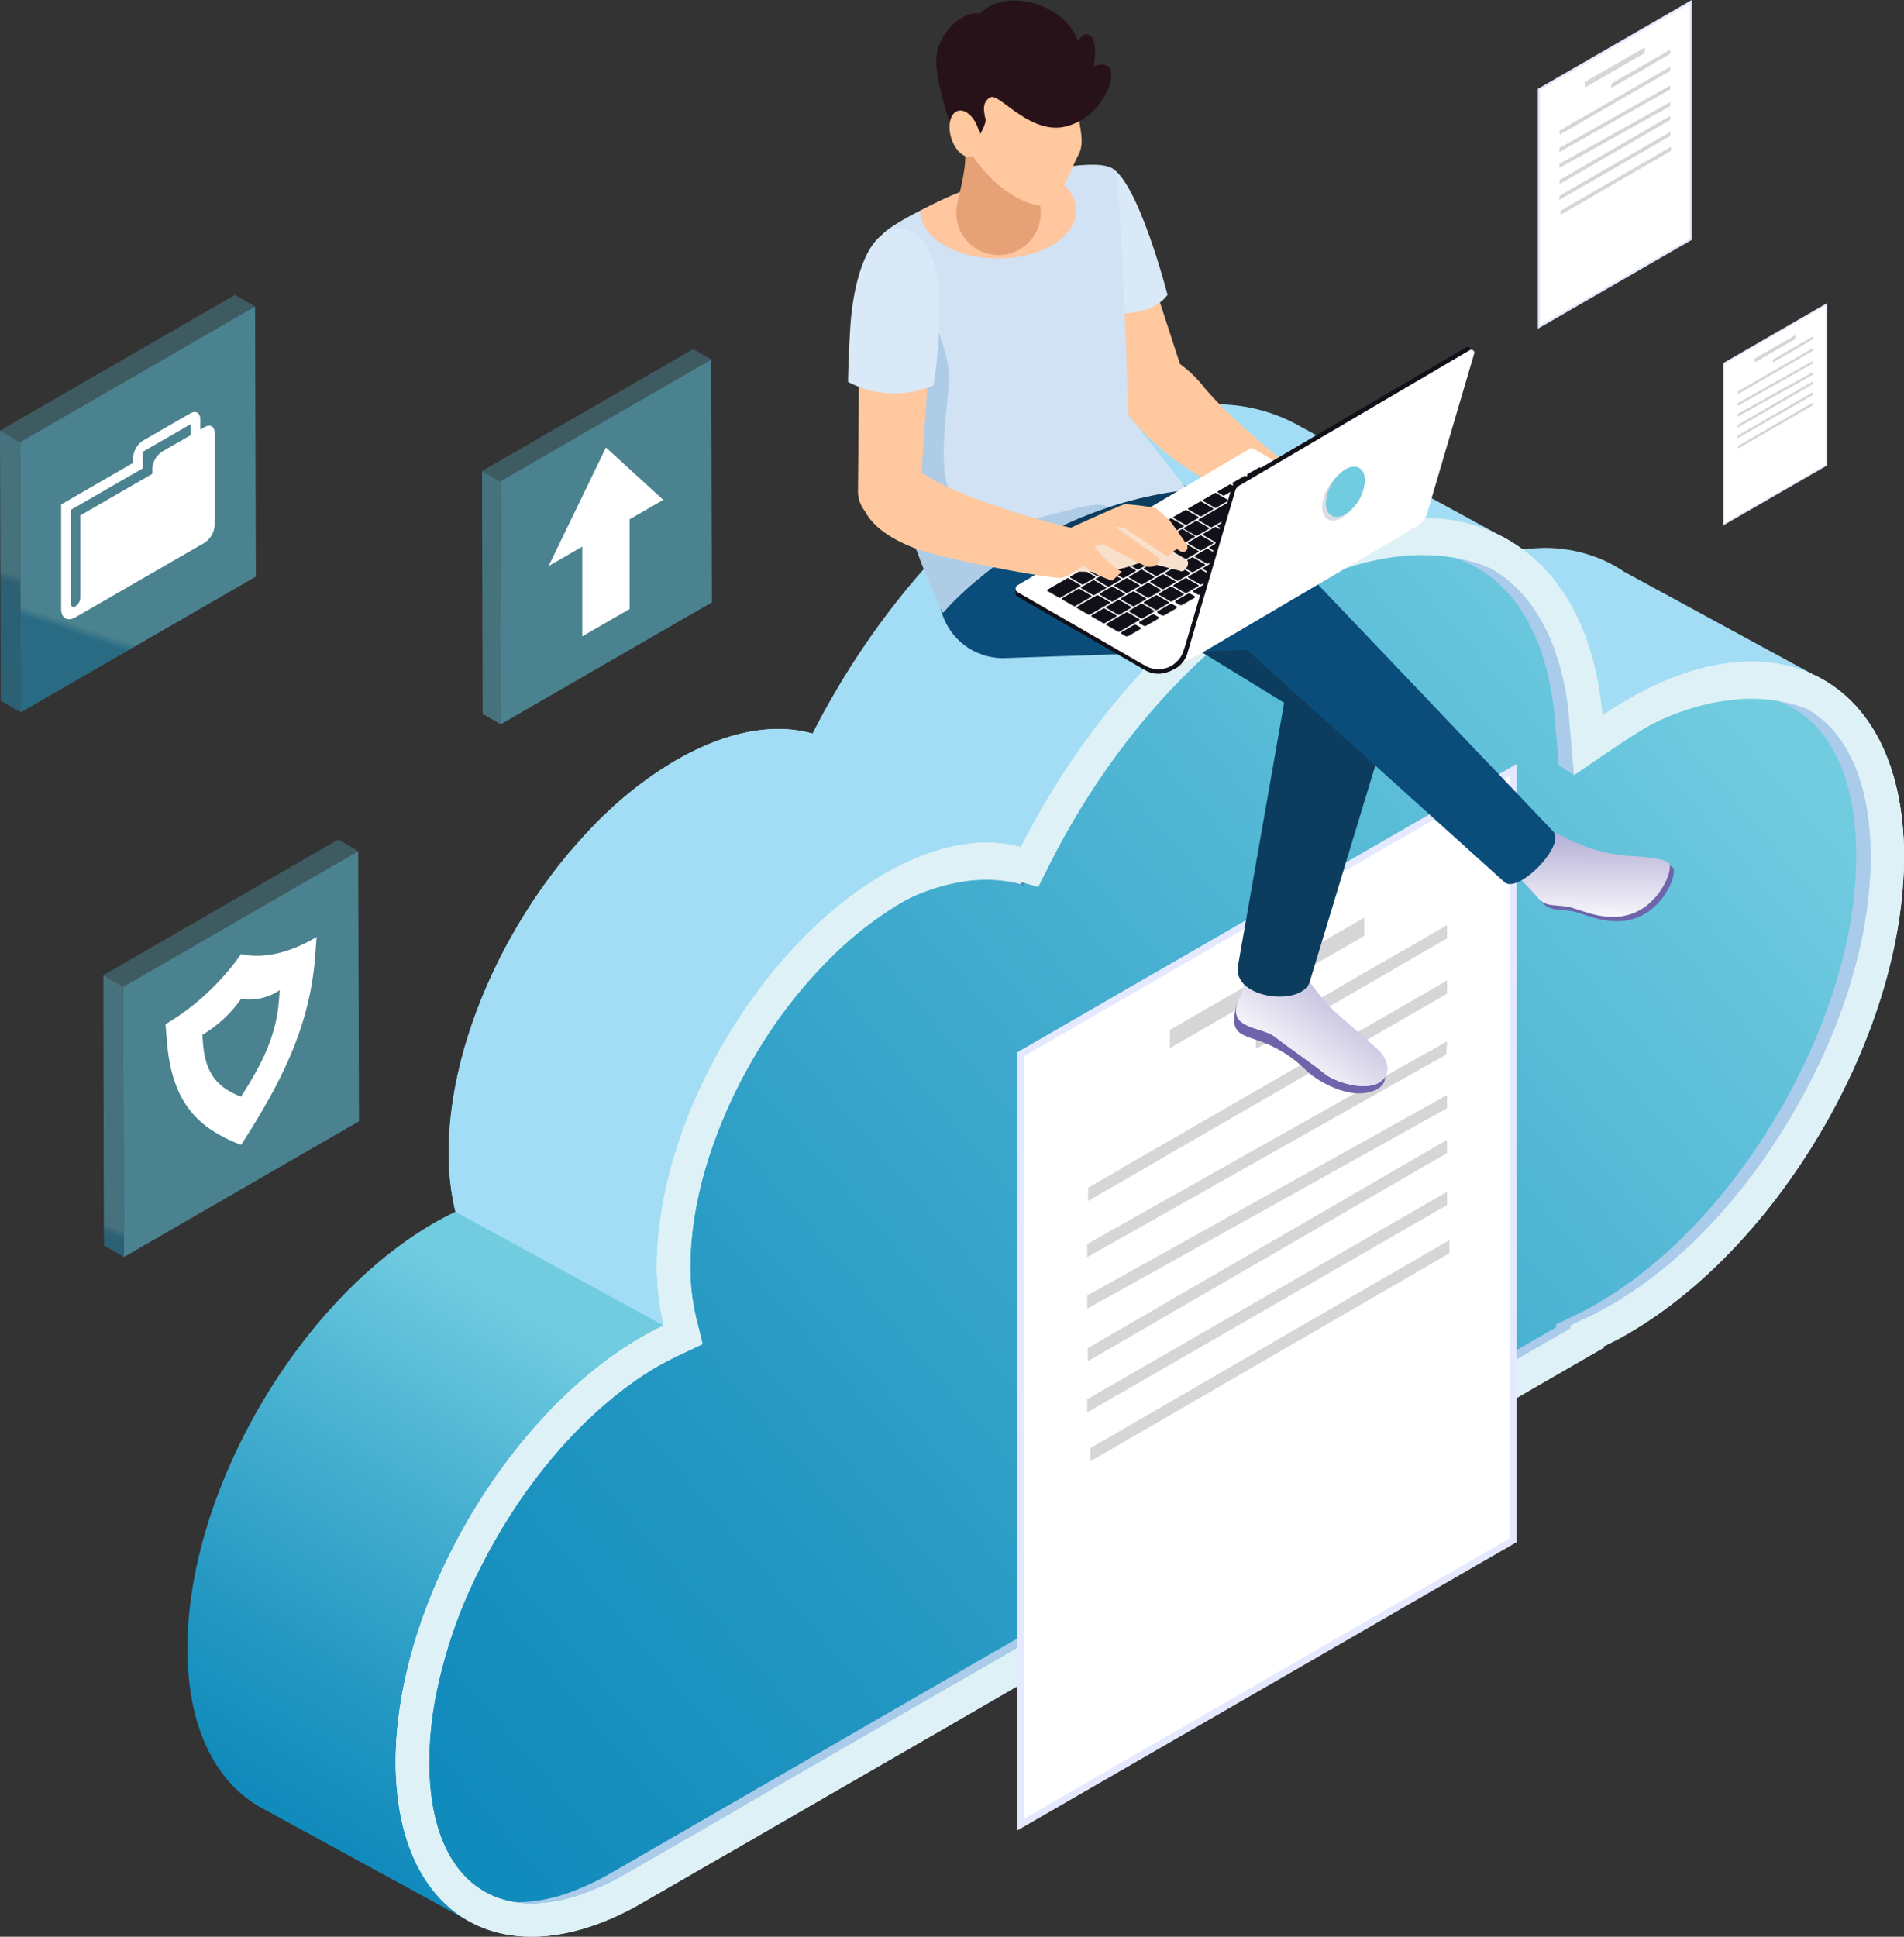 <svg id="Grupo_36038" data-name="Grupo 36038" xmlns="http://www.w3.org/2000/svg" xmlns:xlink="http://www.w3.org/1999/xlink" width="344.508" height="350.384" viewBox="0 0 344.508 350.384">
  <rect x="0" y="0" width="344.508" height="350.384" fill="#333333" stroke="none"/>
  <defs>
    <clipPath id="clip-path">
      <rect id="Rectángulo_4201" data-name="Rectángulo 4201" width="344.508" height="350.384" fill="none"/>
    </clipPath>
    <clipPath id="clip-path-2">
      <path id="Trazado_29314" data-name="Trazado 29314" d="M169.813,68.9c-5.925,11.516,13.117,34.59,23.008,41.481,6.716,4.678,15.588,7.559,23.472,9.572a57.531,57.531,0,0,0,9.586,1.606,81.963,81.963,0,0,0,1.679-12.764c14.6.077,11.679-20.23,11.679-20.23L202.513,68.6a23.849,23.849,0,0,0-3.038-1.751l-.108-.063,0,.006a26.17,26.17,0,0,0-11.425-2.482A42.3,42.3,0,0,0,169.813,68.9" transform="translate(-168.693 -64.315)" fill="none"/>
    </clipPath>
    <linearGradient id="linear-gradient" x1="-2.818" y1="2.808" x2="-2.801" y2="2.808" gradientUnits="objectBoundingBox">
      <stop offset="0" stop-color="#62b7e6"/>
      <stop offset="0.052" stop-color="#62c9f0"/>
      <stop offset="0.108" stop-color="#74c9ef"/>
      <stop offset="0.178" stop-color="#85caef"/>
      <stop offset="0.232" stop-color="#8bcbef"/>
      <stop offset="0.432" stop-color="#8bcbef"/>
      <stop offset="0.665" stop-color="#a3ddf5"/>
      <stop offset="1" stop-color="#a3ddf5"/>
    </linearGradient>
    <clipPath id="clip-path-3">
      <path id="Trazado_29315" data-name="Trazado 29315" d="M69.276,154.474a44.677,44.677,0,0,0,1.216,10.711c-1.278.609-2.568,1.276-3.873,2.03C41.976,181.443,22,215.9,22,244.18c0,13.94,4.86,23.765,12.736,28.452h-.022l.291.17c.037.02.074.043.109.063l38.24,20.887,5.977-16.91-3.574.173c1-.5,2-1.025,3.015-1.611l123.41-71.251c-10.589-10.05-20.782-20.5-31.555-30.366-13.912-12.741-28.5-24.864-41.511-38.557-8.983-9.459-29.086-25.628-37.714-35.4C78.253,115.3,69.276,136.272,69.276,154.474" transform="translate(-21.998 -99.828)" fill="none"/>
    </clipPath>
    <linearGradient id="linear-gradient-2" x1="0.086" y1="0.402" x2="0.491" y2="0.402" gradientUnits="objectBoundingBox">
      <stop offset="0" stop-color="#118bbc"/>
      <stop offset="0.035" stop-color="#118bbc"/>
      <stop offset="0.246" stop-color="#2095c1"/>
      <stop offset="0.654" stop-color="#49b1d1"/>
      <stop offset="1" stop-color="#71cce0"/>
    </linearGradient>
    <clipPath id="clip-path-5">
      <path id="Trazado_29317" data-name="Trazado 29317" d="M155.462,55.623c-18.5,10.68-35.029,29.906-45.951,51.4-6.874-1.948-15.415-.526-24.673,4.82a70.841,70.841,0,0,0-15.566,12.493c9.516,10.745,30.359,28.005,40.458,38.232,1.962,1.988,3.96,3.941,5.971,5.877a2.69,2.69,0,0,1,1.561.6c23.621,18.859,46.93,38.143,70.6,56.954l39.3-22.687v-.228c1.424-.681,2.862-1.424,4.317-2.264,21.656-12.5,40.091-38.947,47.036-65.06a63.843,63.843,0,0,1-12.406-2.434c-9.228-2.768-19.589-6.193-26.632-13.055-8.054-7.849-12.632-21.427-10.167-32.876q-1.221.77-2.426,1.589a57.986,57.986,0,0,0-1.919-10.725,29.648,29.648,0,0,0,10.589-6.164l-37.74-20.61c-.137-.08-.274-.16-.412-.237l-.131-.077-.008,0a30.778,30.778,0,0,0-15.095-3.721c-8.031,0-17.1,2.625-26.7,8.169" transform="translate(-69.272 -47.454)" fill="none"/>
    </clipPath>
    <linearGradient id="linear-gradient-3" x1="-0.315" y1="1.195" x2="-0.309" y2="1.195" xlink:href="#linear-gradient"/>
    <clipPath id="clip-path-6">
      <path id="Trazado_29318" data-name="Trazado 29318" d="M93.826,91.211c-22.731,13.122-41.155,44.9-41.155,70.988a44.677,44.677,0,0,0,1.216,10.711L91.578,193.5c97.078,14.307,64.608-86.523,64.608-86.523L118.5,86.391a22.693,22.693,0,0,0-6.2-.832c-5.555,0-11.828,1.817-18.47,5.652" transform="translate(-52.671 -85.559)" fill="none"/>
    </clipPath>
    <linearGradient id="linear-gradient-4" x1="-0.358" y1="1.379" x2="-0.349" y2="1.379" xlink:href="#linear-gradient"/>
    <clipPath id="clip-path-8">
      <path id="Trazado_29320" data-name="Trazado 29320" d="M222.342,65.621c-.962.205-1.922.465-2.912.757a59.684,59.684,0,0,0-13.04,5.706c-16.855,9.721-32.749,27.566-43.578,48.9l-2.241,4.425-4.772-1.37a17.75,17.75,0,0,0-4.572-.581c-4.6,0-9.956,1.66-15.428,4.832a56.019,56.019,0,0,0-4.977,3.26,62.956,62.956,0,0,0-5.968,4.918,86.3,86.3,0,0,0-15.4,19.241c-7.3,12.226-11.816,26.111-11.816,38.366a38.257,38.257,0,0,0,1.048,9.256l1.164,4.8-4.453,2.1c-1.165.553-2.3,1.136-3.436,1.776-11,6.377-21.453,17.407-29.341,31.031-.786,1.369-1.572,2.765-2.27,4.162a89.328,89.328,0,0,0-8.5,23.171,63.933,63.933,0,0,0-1.484,13.39c0,16.01,6.927,25.557,18.541,25.557A29.3,29.3,0,0,0,79.27,307.2a42.758,42.758,0,0,0,3.988-1.746c.874-.438,1.777-.931,2.679-1.457l87.413-50.474,27.335-15.777,56.209-32.457v-.524l3.725-1.8a10.379,10.379,0,0,0,.99-.495q1.223-.61,2.62-1.4c.7-.407,1.369-.814,2.067-1.252,11.673-7.334,22.646-19.212,31.088-33.767,8.908-15.4,13.828-31.726,13.828-46.021,0-16.5-6.434-27.071-17.7-28.992a2.23,2.23,0,0,0-.436-.059,18.79,18.79,0,0,0-3.406-.262,35.725,35.725,0,0,0-14.7,3.639,44.728,44.728,0,0,0-4.717,2.386c-1.31.786-2.707,1.66-4.22,2.679l-4.746,3.2-3.755,2.562-.872-10.216a48.671,48.671,0,0,0-2.736-12.75c-2.446-6.551-6.318-11.469-11.411-14.381-.378-.233-.786-.435-1.193-.64a25.148,25.148,0,0,0-11.207-2.474,35.278,35.278,0,0,0-7.772.9" transform="translate(-50.365 -64.719)" fill="none"/>
    </clipPath>
    <linearGradient id="linear-gradient-5" x1="0.016" y1="1" x2="1" y2="0.206" xlink:href="#linear-gradient-2"/>
    <clipPath id="clip-path-10">
      <rect id="Rectángulo_4180" data-name="Rectángulo 4180" width="46.287" height="75.526" fill="none"/>
    </clipPath>
    <clipPath id="clip-path-11">
      <rect id="Rectángulo_4176" data-name="Rectángulo 4176" width="3.757" height="50.972" fill="none"/>
    </clipPath>
    <clipPath id="clip-path-12">
      <path id="Trazado_29327" data-name="Trazado 29327" d="M15.727,116.573l-3.618-2.1.139,48.869,3.619,2.1Z" transform="translate(-12.109 -114.471)" fill="none"/>
    </clipPath>
    <linearGradient id="linear-gradient-6" x1="0.085" y1="7.936" x2="0.116" y2="7.936" gradientUnits="objectBoundingBox">
      <stop offset="0" stop-color="#2498c4"/>
      <stop offset="0.018" stop-color="#2498c4"/>
      <stop offset="1" stop-color="#5ec0da"/>
    </linearGradient>
    <clipPath id="clip-path-13">
      <rect id="Rectángulo_4178" data-name="Rectángulo 4178" width="46.148" height="26.656" fill="none"/>
    </clipPath>
    <clipPath id="clip-path-14">
      <path id="Trazado_29328" data-name="Trazado 29328" d="M58.258,100.643l-3.619-2.1L12.109,123.1l3.618,2.1Z" transform="translate(-12.109 -98.541)" fill="none"/>
    </clipPath>
    <linearGradient id="linear-gradient-7" x1="-0.541" y1="4.042" x2="-0.503" y2="4.042" xlink:href="#linear-gradient-6"/>
    <clipPath id="clip-path-15">
      <path id="Trazado_29329" data-name="Trazado 29329" d="M14.456,124.459l.14,48.869,42.529-24.554-.139-48.869Z" transform="translate(-14.456 -99.905)" fill="none"/>
    </clipPath>
    <linearGradient id="linear-gradient-8" x1="-0.024" y1="2.994" x2="-0.005" y2="2.994" xlink:href="#linear-gradient-6"/>
    <clipPath id="clip-path-16">
      <rect id="Rectángulo_4186" data-name="Rectángulo 4186" width="41.602" height="67.883" fill="none"/>
    </clipPath>
    <clipPath id="clip-path-17">
      <rect id="Rectángulo_4182" data-name="Rectángulo 4182" width="3.377" height="45.814" fill="none"/>
    </clipPath>
    <clipPath id="clip-path-18">
      <path id="Trazado_29331" data-name="Trazado 29331" d="M59.832,57.18l-3.251-1.89L56.7,99.213l3.252,1.891Z" transform="translate(-56.581 -55.29)" fill="none"/>
    </clipPath>
    <linearGradient id="linear-gradient-9" x1="-1.499" y1="14.001" x2="-1.465" y2="14.001" xlink:href="#linear-gradient-6"/>
    <clipPath id="clip-path-19">
      <rect id="Rectángulo_4184" data-name="Rectángulo 4184" width="41.478" height="23.959" fill="none"/>
    </clipPath>
    <clipPath id="clip-path-20">
      <path id="Trazado_29332" data-name="Trazado 29332" d="M98.058,42.862l-3.252-1.89L56.581,63.041l3.251,1.89Z" transform="translate(-56.581 -40.972)" fill="none"/>
    </clipPath>
    <linearGradient id="linear-gradient-10" x1="-2.496" y1="6.359" x2="-2.453" y2="6.359" xlink:href="#linear-gradient-6"/>
    <clipPath id="clip-path-21">
      <path id="Trazado_29333" data-name="Trazado 29333" d="M58.69,64.267l.125,43.924L97.041,86.121,96.916,42.2Z" transform="translate(-58.69 -42.198)" fill="none"/>
    </clipPath>
    <linearGradient id="linear-gradient-11" x1="-0.965" y1="4.885" x2="-0.945" y2="4.885" xlink:href="#linear-gradient-6"/>
    <clipPath id="clip-path-22">
      <rect id="Rectángulo_4192" data-name="Rectángulo 4192" width="46.287" height="75.527" fill="none"/>
    </clipPath>
    <clipPath id="clip-path-23">
      <rect id="Rectángulo_4188" data-name="Rectángulo 4188" width="3.757" height="50.973" fill="none"/>
    </clipPath>
    <clipPath id="clip-path-24">
      <path id="Trazado_29335" data-name="Trazado 29335" d="M3.618,52.643,0,50.541.137,99.41l3.621,2.1Z" transform="translate(0 -50.541)" fill="none"/>
    </clipPath>
    <linearGradient id="linear-gradient-12" x1="0.462" y1="12.871" x2="0.493" y2="12.871" xlink:href="#linear-gradient-6"/>
    <clipPath id="clip-path-26">
      <path id="Trazado_29336" data-name="Trazado 29336" d="M46.149,36.713l-3.619-2.1L0,59.165l3.618,2.1Z" transform="translate(0 -34.611)" fill="none"/>
    </clipPath>
    <linearGradient id="linear-gradient-13" x1="-0.076" y1="5.927" x2="-0.037" y2="5.927" xlink:href="#linear-gradient-6"/>
    <clipPath id="clip-path-27">
      <path id="Trazado_29337" data-name="Trazado 29337" d="M2.347,60.529l.14,48.871L45.017,84.844l-.139-48.869Z" transform="translate(-2.347 -35.975)" fill="none"/>
    </clipPath>
    <linearGradient id="linear-gradient-14" x1="0.2" y1="4.533" x2="0.219" y2="4.533" xlink:href="#linear-gradient-6"/>
    <clipPath id="clip-path-28">
      <path id="Trazado_29381" data-name="Trazado 29381" d="M145.107,122.212c.593,1.349,1.857,1.6,4.388,2.5a22.212,22.212,0,0,1,8.075,4.974c2.1,2.243,7.075,4.843,10.612,4.459,2.687-.291,4.023-1.409,4.028-3.032a3.259,3.259,0,0,1-1.225,1.17c-2.579,1.463-7.83-.128-9.709-1.655s-6.842-5.476-8.626-6.907-4.8-2.388-6.4-3.947a2.1,2.1,0,0,1-.723-2.227s-1.122,3.072-.422,4.663" transform="translate(-144.877 -117.549)" fill="none"/>
    </clipPath>
    <linearGradient id="linear-gradient-15" x1="-8.015" y1="9.962" x2="-7.959" y2="9.962" gradientUnits="objectBoundingBox">
      <stop offset="0" stop-color="#6e64ab"/>
      <stop offset="0.995" stop-color="#6e64ab"/>
      <stop offset="1" stop-color="#6e64ab"/>
    </linearGradient>
    <clipPath id="clip-path-30">
      <path id="Trazado_29385" data-name="Trazado 29385" d="M146.713,114.607c-.407,1.958-.186,3.67-.6,4.464s-1.9,3.342-.307,4.9,4.68,1.578,6.463,3.01,7.019,5.036,8.9,6.565,7.13,3.118,9.709,1.655,1.72-4.267,0-5.953-7.13-6.144-8.593-7.608-5.222-6.175-5.731-7.735c-.277-.849-2.918-1.743-5.4-1.745-2.084,0-4.057.63-4.435,2.445" transform="translate(-145.084 -112.162)" fill="none"/>
    </clipPath>
    <linearGradient id="linear-gradient-16" x1="0.326" y1="0.868" x2="0.941" y2="0.249" gradientUnits="objectBoundingBox">
      <stop offset="0" stop-color="#fff"/>
      <stop offset="1" stop-color="#aca7d2"/>
    </linearGradient>
    <clipPath id="clip-path-31">
      <path id="Trazado_29386" data-name="Trazado 29386" d="M179.365,99.2a5.9,5.9,0,0,0,.039,7.661c1.227,1.458,1.921,2,3.348,3.659,1.452,1.691,3.53.991,5.953,1.642s6.944,2.93,11.65.831,6.865-7.906,5.982-8.869-5.151-1.2-7.838-1.356a30.2,30.2,0,0,1-11.065-3.328c-1.757-.948-3.42-1.882-4.98-1.882a3.874,3.874,0,0,0-3.087,1.643" transform="translate(-177.962 -97.559)" fill="none"/>
    </clipPath>
    <linearGradient id="linear-gradient-17" x1="-8.398" y1="9.346" x2="-8.351" y2="9.346" xlink:href="#linear-gradient-15"/>
    <clipPath id="clip-path-32">
      <path id="Trazado_29387" data-name="Trazado 29387" d="M178.89,98.692a5.9,5.9,0,0,0,.039,7.661c1.227,1.458,1.921,2,3.348,3.658,1.452,1.691,3.528.993,5.953,1.643s6.944,2.93,11.65.831,6.865-7.906,5.984-8.869-5.151-1.2-7.839-1.356a30.226,30.226,0,0,1-11.065-3.328c-1.759-.948-3.42-1.882-4.98-1.882a3.865,3.865,0,0,0-3.087,1.643" transform="translate(-177.489 -97.049)" fill="none"/>
    </clipPath>
    <linearGradient id="linear-gradient-18" x1="0.327" y1="0.864" x2="0.554" y2="0.1" gradientUnits="objectBoundingBox">
      <stop offset="0" stop-color="#fff"/>
      <stop offset="1" stop-color="#aca7d2"/>
      <stop offset="1"/>
    </linearGradient>
    <clipPath id="clip-path-34">
      <rect id="Rectángulo_4199" data-name="Rectángulo 4199" width="7.055" height="9.109" fill="none"/>
    </clipPath>
  </defs>
  <g id="Grupo_36037" data-name="Grupo 36037" clip-path="url(#clip-path)">
    <g id="Grupo_35962" data-name="Grupo 35962" transform="translate(260.019 99.133)">
      <g id="Grupo_35961" data-name="Grupo 35961" clip-path="url(#clip-path-2)">
        <rect id="Rectángulo_4168" data-name="Rectángulo 4168" width="88.711" height="96.406" transform="matrix(0.5, -0.866, 0.866, 0.5, -29.594, 42.935)" fill="url(#linear-gradient)"/>
      </g>
    </g>
    <g id="Grupo_35964" data-name="Grupo 35964" transform="translate(33.907 153.872)">
      <g id="Grupo_35963" data-name="Grupo 35963" clip-path="url(#clip-path-3)">
        <rect id="Rectángulo_4169" data-name="Rectángulo 4169" width="258.035" height="253.005" transform="matrix(0.5, -0.866, 0.866, 0.5, -83.972, 145.443)" fill="url(#linear-gradient-2)"/>
      </g>
    </g>
    <g id="Grupo_35966" data-name="Grupo 35966">
      <g id="Grupo_35965" data-name="Grupo 35965" clip-path="url(#clip-path)">
        <path id="Trazado_29316" data-name="Trazado 29316" d="M147.155,170.785l1.782-1.028q-8.323-6.626-16.6-13.317c4.917,4.8,9.825,9.617,14.814,14.345" transform="translate(71.645 84.692)" fill="#5ba2d8"/>
      </g>
    </g>
    <g id="Grupo_35968" data-name="Grupo 35968" transform="translate(106.774 73.144)">
      <g id="Grupo_35967" data-name="Grupo 35967" clip-path="url(#clip-path-5)">
        <rect id="Rectángulo_4171" data-name="Rectángulo 4171" width="259.243" height="270.479" transform="matrix(0.5, -0.866, 0.866, 0.5, -77.312, 133.908)" fill="url(#linear-gradient-3)"/>
      </g>
    </g>
    <g id="Grupo_35970" data-name="Grupo 35970" transform="translate(81.185 131.878)">
      <g id="Grupo_35969" data-name="Grupo 35969" clip-path="url(#clip-path-6)">
        <rect id="Rectángulo_4172" data-name="Rectángulo 4172" width="173.861" height="178.89" transform="translate(-52.934 91.684) rotate(-60)" fill="url(#linear-gradient-4)"/>
      </g>
    </g>
    <g id="Grupo_35972" data-name="Grupo 35972">
      <g id="Grupo_35971" data-name="Grupo 35971" clip-path="url(#clip-path)">
        <path id="Trazado_29319" data-name="Trazado 29319" d="M319.363,122.156c0,31.691-22.381,70.3-49.993,86.236-1,.572-1.97,1.1-2.944,1.589-.456.234-.922.456-1.378.678v.222L200.81,247.975l-27.338,15.781-82.4,47.577a52.053,52.053,0,0,1-7.519,3.613c-21.057,8.06-37.1-3.718-37.1-29.053,0-28.279,19.985-62.734,44.621-76.97,1.315-.752,2.6-1.42,3.878-2.024a44.5,44.5,0,0,1-1.219-10.719c0-23.936,15.528-52.682,35.652-67.384a62.951,62.951,0,0,1,5.507-3.6c9.257-5.338,17.8-6.768,24.668-4.818,10.921-21.491,27.455-40.715,45.947-51.4a62.7,62.7,0,0,1,17.678-7.129c8.664-1.928,16.48-1.144,22.942,2.065,10.347,5.094,17.243,16.363,18.652,32.643,1.514-1.027,3.04-2,4.6-2.9,10.062-5.814,19.437-7.805,27.284-6.449,13.673,2.329,22.709,14.817,22.709,34.952" transform="translate(25.145 32.918)" fill="#def1f6"/>
      </g>
    </g>
    <g id="Grupo_35974" data-name="Grupo 35974" transform="translate(77.631 99.756)">
      <g id="Grupo_35973" data-name="Grupo 35973" clip-path="url(#clip-path-8)">
        <rect id="Rectángulo_4174" data-name="Rectángulo 4174" width="260.846" height="244.601" transform="translate(0 0)" fill="url(#linear-gradient-5)"/>
      </g>
    </g>
    <g id="Grupo_36021" data-name="Grupo 36021">
      <g id="Grupo_36020" data-name="Grupo 36020" clip-path="url(#clip-path)">
        <path id="Trazado_29321" data-name="Trazado 29321" d="M175.294,67c.4.2.808.41,1.193.638,8.017,4.576,13.008,14.141,14.134,27.125l.746,8.618,2.759,1.8L193.24,94.95c-1.127-12.983-6.118-22.549-14.134-27.123-.385-.228-.789-.439-1.193-.64a24.648,24.648,0,0,0-10.42-2.457,23.766,23.766,0,0,1,7.8,2.272" transform="translate(90.675 35.043)" fill="#aacbea"/>
        <path id="Trazado_29322" data-name="Trazado 29322" d="M287.934,81.9c-.139-.025-.277-.048-.421-.06a21.056,21.056,0,0,0-3.106-.254c.162.023.325.043.486.068.145.012.284.037.422.062,11.26,1.916,17.709,12.488,17.709,29.01,0,14.284-4.912,30.619-13.828,46-8.437,14.551-19.414,26.454-31.106,33.784-.681.428-1.363.837-2.044,1.236-.94.535-1.808,1-2.628,1.415-.356.182-.669.333-.976.482l-3.732,1.82v.507l-56.218,32.457-27.327,15.781L77.744,294.679c-.9.518-1.8,1.007-2.688,1.446a43.229,43.229,0,0,1-3.966,1.754,29.227,29.227,0,0,1-10.363,2.116l-.069,0a19.543,19.543,0,0,0,2.69.187,29.222,29.222,0,0,0,10.361-2.115c1.307-.5,2.634-1.085,3.966-1.754.892-.441,1.79-.928,2.688-1.447l87.422-50.474,27.327-15.779,56.218-32.458v-.506l3.732-1.82c.307-.151.62-.3.976-.482.82-.41,1.688-.88,2.628-1.417.681-.4,1.363-.808,2.042-1.236,11.694-7.329,22.67-19.233,31.108-33.784,8.915-15.381,13.828-31.715,13.828-46,0-16.52-6.449-27.094-17.709-29.01" transform="translate(32.838 44.166)" fill="#aacbea"/>
        <path id="Trazado_29323" data-name="Trazado 29323" d="M117.765,103.242l4.767,1.35.247-.486-2.4-.68a16.776,16.776,0,0,0-4.55-.6l-.062,0a15.731,15.731,0,0,1,1.993.416" transform="translate(62.675 55.666)" fill="#448ac9"/>
        <path id="Trazado_29324" data-name="Trazado 29324" d="M91.07,164.144c1.313-.752,2.594-1.42,3.877-2.024a41.389,41.389,0,0,1-1-6.21c-.949.472-1.9.97-2.875,1.526-24.636,14.235-44.623,48.69-44.623,76.97,0,1.128.043,2.22.106,3.294,1.506-27.584,20.862-59.888,44.516-73.556" transform="translate(25.145 84.405)" fill="#def1f6"/>
        <path id="Trazado_29325" data-name="Trazado 29325" d="M112.774,135.5a62.958,62.958,0,0,1,5.507-3.6c9.257-5.339,17.794-6.768,24.668-4.82,10.921-21.49,27.453-40.714,45.947-51.4a62.658,62.658,0,0,1,17.678-7.127c8.664-1.928,16.48-1.144,22.942,2.064,10.347,5.1,17.243,16.365,18.651,32.645,1.515-1.028,3.041-2,4.6-2.9,10.062-5.814,19.435-7.805,27.284-6.451,12.914,2.2,21.679,13.47,22.615,31.677.057-1.151.094-2.3.094-3.431,0-20.135-9.036-32.623-22.709-34.954-7.849-1.355-17.222.637-27.284,6.451-1.557.9-3.083,1.874-4.6,2.9-1.407-16.28-8.3-27.549-18.651-32.643-6.461-3.209-14.278-3.994-22.942-2.065A62.7,62.7,0,0,0,188.9,68.974c-18.493,10.688-35.026,29.912-45.947,51.4-6.874-1.948-15.411-.519-24.668,4.82a62.951,62.951,0,0,0-5.507,3.6C92.65,143.5,77.122,172.243,77.122,196.18c0,1.131.045,2.223.114,3.294,1.369-23.2,16.362-49.96,35.538-63.97" transform="translate(41.751 32.918)" fill="#def1f6"/>
        <path id="Trazado_29326" data-name="Trazado 29326" d="M296.674,87.211c-7.869-1.378-17.262.638-27.295,6.441-1.572.885-3.1,1.87-4.623,2.9-1.376-16.277-8.311-27.54-18.638-32.654-6.441-3.2-14.262-3.983-22.917-2.065a62.749,62.749,0,0,0-17.706,7.13c-18.49,10.722-35.014,29.9-45.931,51.392-6.887-1.919-15.443-.492-24.688,4.82a62.409,62.409,0,0,0-5.509,3.639c-20.113,14.7-35.653,43.425-35.653,67.375a44.939,44.939,0,0,0,1.228,10.72c-1.279.59-2.557,1.279-3.886,2.018-24.637,14.211-44.6,48.686-44.6,76.964,0,25.326,16.033,37.13,37.081,29.064a47.641,47.641,0,0,0,7.523-3.639l11.606-6.688,5.853-3.345,11.705-6.787,27.293-15.736,17.558-10.181,8.41-4.82,18.836-10.868,5.851-3.393,2.656-1.524,3.2-1.82,5.851-3.394,55.179-31.868v-.245c.442-.2.933-.442,1.376-.689a28.266,28.266,0,0,0,2.95-1.574c27.589-15.933,49.967-54.538,49.967-86.21,0-20.163-9-32.654-22.672-34.964M268.4,201.944c-.689.442-1.329.835-2.065,1.228-.934.543-1.771.983-2.606,1.426-.344.2-.687.345-.983.493L259,206.861v.541l-49.13,28.377-5.851,3.393-1.23.689-4.624,2.656-5.851,3.394-16.869,9.737-10.376,6-11.705,6.785-5.853,3.345-27.293,15.737-17.558,10.179-14.6,8.411c-.888.539-1.82,1.033-2.705,1.474-1.329.64-2.656,1.23-3.984,1.722a28.581,28.581,0,0,1-10.327,2.164c-11.656,0-18.54-9.59-18.54-25.573a64,64,0,0,1,1.474-13.376,88.09,88.09,0,0,1,8.51-23.213c.687-1.376,1.475-2.754,2.261-4.131,7.869-13.623,18.344-24.688,29.311-31.031,1.181-.64,2.311-1.23,3.442-1.771l4.476-2.115-1.181-4.82a38.524,38.524,0,0,1-1.033-9.245c0-12.246,4.525-26.115,11.8-38.36A87.007,87.007,0,0,1,126.959,138.6a62.4,62.4,0,0,1,6-4.917c1.623-1.181,3.3-2.312,4.968-3.3,5.46-3.147,10.819-4.82,15.441-4.82a16.734,16.734,0,0,1,4.525.59l4.818,1.376,2.213-4.425c10.82-21.343,26.7-39.2,43.573-48.884a56.9,56.9,0,0,1,13.032-5.7c1.033-.294,1.967-.589,2.95-.786a36.217,36.217,0,0,1,7.77-.886,24.981,24.981,0,0,1,11.163,2.46,9.256,9.256,0,0,1,1.23.64c5.066,2.9,8.951,7.819,11.409,14.409A48.531,48.531,0,0,1,258.756,97.1l.886,10.229,3.786-2.606,4.721-3.2c1.526-.983,2.9-1.868,4.231-2.656,1.574-.885,3.146-1.72,4.72-2.409a36.047,36.047,0,0,1,14.7-3.639,19.843,19.843,0,0,1,3.393.294,1.365,1.365,0,0,1,.444.049c11.263,1.917,17.7,12.491,17.7,28.965,0,14.312-4.917,30.639-13.868,46.033-8.41,14.557-19.377,26.458-31.082,33.785" transform="translate(25.148 32.915)" fill="#def1f6"/>
        <g id="Grupo_35989" data-name="Grupo 35989" transform="translate(18.664 151.888)" opacity="0.561">
          <g id="Grupo_35988" data-name="Grupo 35988">
            <g id="Grupo_35987" data-name="Grupo 35987" clip-path="url(#clip-path-10)">
              <g id="Grupo_35979" data-name="Grupo 35979" transform="translate(0 24.554)" opacity="0.8">
                <g id="Grupo_35978" data-name="Grupo 35978">
                  <g id="Grupo_35977" data-name="Grupo 35977" clip-path="url(#clip-path-11)">
                    <g id="Grupo_35976" data-name="Grupo 35976">
                      <g id="Grupo_35975" data-name="Grupo 35975" clip-path="url(#clip-path-12)">
                        <rect id="Rectángulo_4175" data-name="Rectángulo 4175" width="49.468" height="19.966" transform="matrix(0.322, -0.947, 0.947, 0.322, -15.535, 45.69)" fill="url(#linear-gradient-6)"/>
                      </g>
                    </g>
                  </g>
                </g>
              </g>
              <g id="Grupo_35984" data-name="Grupo 35984" opacity="0.5">
                <g id="Grupo_35983" data-name="Grupo 35983">
                  <g id="Grupo_35982" data-name="Grupo 35982" clip-path="url(#clip-path-13)">
                    <g id="Grupo_35981" data-name="Grupo 35981">
                      <g id="Grupo_35980" data-name="Grupo 35980" clip-path="url(#clip-path-14)">
                        <rect id="Rectángulo_4177" data-name="Rectángulo 4177" width="40.093" height="52.273" transform="matrix(0.322, -0.947, 0.947, 0.322, -8.124, 23.894)" fill="url(#linear-gradient-7)"/>
                      </g>
                    </g>
                  </g>
                </g>
              </g>
              <g id="Grupo_35986" data-name="Grupo 35986" transform="translate(3.618 2.102)">
                <g id="Grupo_35985" data-name="Grupo 35985" clip-path="url(#clip-path-15)">
                  <rect id="Rectángulo_4179" data-name="Rectángulo 4179" width="83.25" height="64.034" transform="matrix(0.322, -0.947, 0.947, 0.322, -22.377, 65.815)" fill="url(#linear-gradient-8)"/>
                </g>
              </g>
            </g>
          </g>
        </g>
        <path id="Trazado_29330" data-name="Trazado 29330" d="M19.429,125.761l.26,3.164c.912,11.123,5.666,15.633,13.316,18.635l.187-.108c7.65-11.836,12.4-21.833,13.316-34.012l.259-3.463-.183.108c-4.812,2.825-9.516,3.867-13.459,2.981l-.052.031a44.278,44.278,0,0,1-13.459,12.559Zm6.668,1.916.094-.054a22.671,22.671,0,0,0,6.893-6.432l.028-.017A9.7,9.7,0,0,0,40,119.648l.094-.055-.133,1.774c-.467,6.238-2.9,11.358-6.821,17.421l-.1.055c-3.918-1.538-6.352-3.847-6.821-9.546Z" transform="translate(10.518 59.538)" fill="#fff"/>
        <g id="Grupo_36004" data-name="Grupo 36004" transform="translate(87.211 63.153)" opacity="0.561">
          <g id="Grupo_36003" data-name="Grupo 36003">
            <g id="Grupo_36002" data-name="Grupo 36002" clip-path="url(#clip-path-16)">
              <g id="Grupo_35994" data-name="Grupo 35994" transform="translate(0 22.069)" opacity="0.8">
                <g id="Grupo_35993" data-name="Grupo 35993">
                  <g id="Grupo_35992" data-name="Grupo 35992" clip-path="url(#clip-path-17)">
                    <g id="Grupo_35991" data-name="Grupo 35991" transform="translate(0.001)">
                      <g id="Grupo_35990" data-name="Grupo 35990" clip-path="url(#clip-path-18)">
                        <rect id="Rectángulo_4181" data-name="Rectángulo 4181" width="44.462" height="17.944" transform="matrix(0.322, -0.947, 0.947, 0.322, -13.963, 41.067)" fill="url(#linear-gradient-9)"/>
                      </g>
                    </g>
                  </g>
                </g>
              </g>
              <g id="Grupo_35999" data-name="Grupo 35999" opacity="0.5">
                <g id="Grupo_35998" data-name="Grupo 35998">
                  <g id="Grupo_35997" data-name="Grupo 35997" clip-path="url(#clip-path-19)">
                    <g id="Grupo_35996" data-name="Grupo 35996" transform="translate(0.001)">
                      <g id="Grupo_35995" data-name="Grupo 35995" clip-path="url(#clip-path-20)">
                        <rect id="Rectángulo_4183" data-name="Rectángulo 4183" width="36.035" height="46.981" transform="matrix(0.322, -0.947, 0.947, 0.322, -7.302, 21.476)" fill="url(#linear-gradient-10)"/>
                      </g>
                    </g>
                  </g>
                </g>
              </g>
              <g id="Grupo_36001" data-name="Grupo 36001" transform="translate(3.252 1.89)">
                <g id="Grupo_36000" data-name="Grupo 36000" clip-path="url(#clip-path-21)">
                  <rect id="Rectángulo_4185" data-name="Rectángulo 4185" width="74.826" height="57.553" transform="translate(-20.113 59.155) rotate(-71.222)" fill="url(#linear-gradient-11)"/>
                </g>
              </g>
            </g>
          </g>
        </g>
        <path id="Trazado_29334" data-name="Trazado 29334" d="M79.054,65.516V81.748L70.493,86.69V70.459L64.4,73.975,74.774,52.522,85.144,62Z" transform="translate(34.865 28.434)" fill="#fff"/>
        <g id="Grupo_36019" data-name="Grupo 36019" transform="translate(0 53.348)" opacity="0.561">
          <g id="Grupo_36018" data-name="Grupo 36018">
            <g id="Grupo_36017" data-name="Grupo 36017" clip-path="url(#clip-path-22)">
              <g id="Grupo_36009" data-name="Grupo 36009" transform="translate(0 24.554)" opacity="0.8">
                <g id="Grupo_36008" data-name="Grupo 36008">
                  <g id="Grupo_36007" data-name="Grupo 36007" clip-path="url(#clip-path-23)">
                    <g id="Grupo_36006" data-name="Grupo 36006">
                      <g id="Grupo_36005" data-name="Grupo 36005" clip-path="url(#clip-path-24)">
                        <rect id="Rectángulo_4187" data-name="Rectángulo 4187" width="49.47" height="19.966" transform="matrix(0.322, -0.947, 0.947, 0.322, -15.535, 45.691)" fill="url(#linear-gradient-12)"/>
                      </g>
                    </g>
                  </g>
                </g>
              </g>
              <g id="Grupo_36014" data-name="Grupo 36014" opacity="0.5">
                <g id="Grupo_36013" data-name="Grupo 36013">
                  <g id="Grupo_36012" data-name="Grupo 36012" clip-path="url(#clip-path-13)">
                    <g id="Grupo_36011" data-name="Grupo 36011">
                      <g id="Grupo_36010" data-name="Grupo 36010" clip-path="url(#clip-path-26)">
                        <rect id="Rectángulo_4189" data-name="Rectángulo 4189" width="40.093" height="52.273" transform="translate(-8.124 23.894) rotate(-71.222)" fill="url(#linear-gradient-13)"/>
                      </g>
                    </g>
                  </g>
                </g>
              </g>
              <g id="Grupo_36016" data-name="Grupo 36016" transform="translate(3.618 2.102)">
                <g id="Grupo_36015" data-name="Grupo 36015" clip-path="url(#clip-path-27)">
                  <rect id="Rectángulo_4191" data-name="Rectángulo 4191" width="83.252" height="64.034" transform="matrix(0.322, -0.947, 0.947, 0.322, -22.377, 65.816)" fill="url(#linear-gradient-14)"/>
                </g>
              </g>
            </g>
          </g>
        </g>
        <path id="Trazado_29338" data-name="Trazado 29338" d="M7.179,65.083V84.008c0,1.649,1.165,2.314,2.6,1.484L33.111,72.024a4.069,4.069,0,0,0,1.843-3.181V52.117c0-1.145-.809-1.608-1.808-1.031l-.8.459V49.637c0-1.147-.811-1.608-1.808-1.031l-8.536,4.928A3.983,3.983,0,0,0,20.2,56.652v.914Zm1.736.99L20.2,59.558l1.736-1V55.65a.161.161,0,0,1,.072-.125L30.543,50.6c.039-.023.071,0,.071.042v1.91L25.48,55.513a3.985,3.985,0,0,0-1.81,3.12v.912L10.65,67.063V82a1.912,1.912,0,0,1-.868,1.5c-.478.277-.868.055-.868-.495Z" transform="translate(3.886 26.179)" fill="#fff"/>
        <path id="Trazado_29339" data-name="Trazado 29339" d="M119.842,281.165l89.1-51.445V90.347l-89.1,51.445Z" transform="translate(64.879 48.911)" fill="#fff"/>
        <path id="Trazado_29340" data-name="Trazado 29340" d="M119.444,141.809l90.332-52.151V230.447L119.444,282.6Zm89.1-50.027-87.878,50.736V280.476l87.878-50.739Z" transform="translate(64.663 48.538)" fill="#e5e9ff"/>
        <path id="Trazado_29341" data-name="Trazado 29341" d="M140.141,137.151l-12.413,7.166v-2.383l12.413-7.167Z" transform="translate(69.148 72.958)" fill="#d6d6d8"/>
        <path id="Trazado_29342" data-name="Trazado 29342" d="M131.6,149.107l58.985-34.02v2.383L131.6,151.492Z" transform="translate(71.244 62.305)" fill="#d6d6d8"/>
        <path id="Trazado_29343" data-name="Trazado 29343" d="M156.272,120.612l-8.843,5.105v-2.383l8.843-5.107Z" transform="translate(79.813 64.004)" fill="#d6d6d8"/>
        <path id="Trazado_29344" data-name="Trazado 29344" d="M127.694,171.463l65-37.673v2.384l-65,37.673Z" transform="translate(69.13 72.43)" fill="#d6d6d8"/>
        <path id="Trazado_29345" data-name="Trazado 29345" d="M192.736,128.529v2.385l-65.11,36.273V164.8Z" transform="translate(69.092 69.581)" fill="#d6d6d8"/>
        <path id="Trazado_29346" data-name="Trazado 29346" d="M127.625,158.885l65.11-36.655-.159,2.383-64.952,36.657Z" transform="translate(69.092 66.171)" fill="#d6d6d8"/>
        <path id="Trazado_29347" data-name="Trazado 29347" d="M147.809,128.265l34-19.68v2.385l-34,19.68Z" transform="translate(80.019 58.784)" fill="#d6d6d8"/>
        <path id="Trazado_29348" data-name="Trazado 29348" d="M156.829,119.015l-2.557,1.477v-2.384l2.557-1.477Z" transform="translate(83.518 63.14)" fill="#d6d6d8"/>
        <path id="Trazado_29349" data-name="Trazado 29349" d="M168.543,114.067l-11.506,6.643v-2.385l11.506-6.643Z" transform="translate(85.015 60.461)" fill="#d6d6d8"/>
        <path id="Trazado_29350" data-name="Trazado 29350" d="M127.625,177.415l65.11-37.526v2.383L127.625,179.8Z" transform="translate(69.092 75.731)" fill="#d6d6d8"/>
        <path id="Trazado_29351" data-name="Trazado 29351" d="M128.008,183.181,192.96,145.55v2.384l-64.952,37.631Z" transform="translate(69.3 78.796)" fill="#d6d6d8"/>
        <path id="Trazado_29352" data-name="Trazado 29352" d="M137.341,131.308l35.159-20.3v-3.3l-35.159,20.3Z" transform="translate(74.352 58.31)" fill="#d6d6d8"/>
        <path id="Trazado_29353" data-name="Trazado 29353" d="M180.648,59.036l27.469-15.859V.213L180.648,16.072Z" transform="translate(97.797 0.115)" fill="#fff"/>
        <path id="Trazado_29354" data-name="Trazado 29354" d="M180.525,16.076,208.371,0V43.4L180.525,59.478ZM207.994.655,180.9,16.3V58.823l27.09-15.64Z" transform="translate(97.73)" fill="#e5e9ff"/>
        <path id="Trazado_29355" data-name="Trazado 29355" d="M186.9,14.641l-3.826,2.209v-.735l3.826-2.209Z" transform="translate(99.113 7.528)" fill="#d6d6d8"/>
        <path id="Trazado_29356" data-name="Trazado 29356" d="M184.272,18.326,202.456,7.839v.735L184.272,19.062Z" transform="translate(99.759 4.244)" fill="#d6d6d8"/>
        <path id="Trazado_29357" data-name="Trazado 29357" d="M191.878,9.542l-2.727,1.574V10.38l2.727-1.574Z" transform="translate(102.4 4.768)" fill="#d6d6d8"/>
        <path id="Trazado_29358" data-name="Trazado 29358" d="M183.068,25.217,203.108,13.6v.734L183.068,25.953Z" transform="translate(99.107 7.365)" fill="#d6d6d8"/>
        <path id="Trazado_29359" data-name="Trazado 29359" d="M203.119,11.983v.735L183.047,23.9v-.734Z" transform="translate(99.096 6.487)" fill="#d6d6d8"/>
        <path id="Trazado_29360" data-name="Trazado 29360" d="M183.047,21.34l20.072-11.3-.049.735-20.022,11.3Z" transform="translate(99.096 5.436)" fill="#d6d6d8"/>
        <path id="Trazado_29361" data-name="Trazado 29361" d="M189.269,11.9,199.75,5.834V6.57l-10.481,6.067Z" transform="translate(102.464 3.159)" fill="#d6d6d8"/>
        <path id="Trazado_29362" data-name="Trazado 29362" d="M192.049,9.05l-.788.455V8.769l.788-.455Z" transform="translate(103.543 4.501)" fill="#d6d6d8"/>
        <path id="Trazado_29363" data-name="Trazado 29363" d="M195.661,7.524l-3.547,2.048V8.838l3.547-2.048Z" transform="translate(104.004 3.675)" fill="#d6d6d8"/>
        <path id="Trazado_29364" data-name="Trazado 29364" d="M183.047,27.053l20.072-11.568v.735L183.047,27.788Z" transform="translate(99.096 8.383)" fill="#d6d6d8"/>
        <path id="Trazado_29365" data-name="Trazado 29365" d="M183.165,28.83l20.022-11.6v.735l-20.022,11.6Z" transform="translate(99.16 9.328)" fill="#d6d6d8"/>
        <path id="Trazado_29366" data-name="Trazado 29366" d="M186.042,12.839l10.839-6.258V5.564l-10.839,6.258Z" transform="translate(100.717 3.012)" fill="#d6d6d8"/>
        <path id="Trazado_29367" data-name="Trazado 29367" d="M202.35,75.525l18.592-10.734V35.711L202.35,46.445Z" transform="translate(109.546 19.333)" fill="#fff"/>
        <path id="Trazado_29368" data-name="Trazado 29368" d="M202.266,46.449l18.848-10.882V64.942L202.266,75.824Zm18.592-10.438L202.522,46.6V75.381l18.336-10.586Z" transform="translate(109.5 19.255)" fill="#e5e9ff"/>
        <path id="Trazado_29369" data-name="Trazado 29369" d="M206.585,45.477l-2.59,1.5v-.5l2.59-1.5Z" transform="translate(110.437 24.35)" fill="#d6d6d8"/>
        <path id="Trazado_29370" data-name="Trazado 29370" d="M204.8,47.971l12.306-7.1v.5l-12.306,7.1Z" transform="translate(110.874 22.127)" fill="#d6d6d8"/>
        <path id="Trazado_29371" data-name="Trazado 29371" d="M209.951,42.026l-1.845,1.065v-.5l1.845-1.065Z" transform="translate(112.662 22.482)" fill="#d6d6d8"/>
        <path id="Trazado_29372" data-name="Trazado 29372" d="M203.988,52.635l13.563-7.859v.5l-13.562,7.861Z" transform="translate(110.433 24.24)" fill="#d6d6d8"/>
        <path id="Trazado_29373" data-name="Trazado 29373" d="M217.559,43.678v.5l-13.586,7.568v-.5Z" transform="translate(110.425 23.646)" fill="#d6d6d8"/>
        <path id="Trazado_29374" data-name="Trazado 29374" d="M203.974,50.011l13.586-7.648-.034.5-13.552,7.648Z" transform="translate(110.425 22.934)" fill="#d6d6d8"/>
        <path id="Trazado_29375" data-name="Trazado 29375" d="M208.185,43.623l7.093-4.106v.5l-7.093,4.106Z" transform="translate(112.705 21.393)" fill="#d6d6d8"/>
        <path id="Trazado_29376" data-name="Trazado 29376" d="M210.067,41.693l-.533.308v-.5l.533-.308Z" transform="translate(113.435 22.302)" fill="#d6d6d8"/>
        <path id="Trazado_29377" data-name="Trazado 29377" d="M212.511,40.66l-2.4,1.386v-.5l2.4-1.387Z" transform="translate(113.747 21.743)" fill="#d6d6d8"/>
        <path id="Trazado_29378" data-name="Trazado 29378" d="M203.974,53.878l13.586-7.83v.5l-13.586,7.83Z" transform="translate(110.425 24.929)" fill="#d6d6d8"/>
        <path id="Trazado_29379" data-name="Trazado 29379" d="M204.053,55.081l13.552-7.852v.5l-13.552,7.852Z" transform="translate(110.468 25.568)" fill="#d6d6d8"/>
        <path id="Trazado_29380" data-name="Trazado 29380" d="M206,44.258l7.335-4.236v-.689L206,43.569Z" transform="translate(111.522 21.294)" fill="#d6d6d8"/>
      </g>
    </g>
    <g id="Grupo_36023" data-name="Grupo 36023" transform="translate(223.308 181.186)">
      <g id="Grupo_36022" data-name="Grupo 36022" clip-path="url(#clip-path-28)">
        <rect id="Rectángulo_4194" data-name="Rectángulo 4194" width="27.803" height="16.983" transform="translate(-0.47)" fill="url(#linear-gradient-15)"/>
      </g>
    </g>
    <g id="Grupo_36025" data-name="Grupo 36025">
      <g id="Grupo_36024" data-name="Grupo 36024" clip-path="url(#clip-path)">
        <path id="Trazado_29382" data-name="Trazado 29382" d="M131.747,44.23c2.016-3.055,5.221-3.86,9.171-1.848a21.665,21.665,0,0,1,6.165,5.456C151.892,53.568,163.8,63.69,170.1,67.244l-5.011,6.828a73.045,73.045,0,0,0-8.832-5.114c-4.353-2.039-11.089-5.164-16.152-9.364-9.589-7.952-10.158-12.639-8.422-15.269Z" transform="translate(70.872 22.346)" fill="#ffc89f"/>
        <path id="Trazado_29383" data-name="Trazado 29383" d="M136.617,24.331,147.5,57.8A5.639,5.639,0,0,1,136.9,61.612L123.957,28.888a6.73,6.73,0,1,1,12.517-4.949c.049.125.1.268.142.393" transform="translate(66.85 10.655)" fill="#ffc89f"/>
        <path id="Trazado_29384" data-name="Trazado 29384" d="M133.483,46.083s5.436.111,7.889-3.343c0,0-5.606-21.727-10.6-23.124s2.716,26.467,2.716,26.467" transform="translate(69.881 10.592)" fill="#d9e9f7"/>
      </g>
    </g>
    <g id="Grupo_36027" data-name="Grupo 36027" transform="translate(223.628 172.883)">
      <g id="Grupo_36026" data-name="Grupo 36026" clip-path="url(#clip-path-30)">
        <rect id="Rectángulo_4196" data-name="Rectángulo 4196" width="30.45" height="25.961" transform="translate(-2.12 0.064) rotate(-2.921)" fill="url(#linear-gradient-16)"/>
      </g>
    </g>
    <g id="Grupo_36029" data-name="Grupo 36029" transform="translate(274.305 150.374)">
      <g id="Grupo_36028" data-name="Grupo 36028" clip-path="url(#clip-path-31)">
        <rect id="Rectángulo_4197" data-name="Rectángulo 4197" width="32.414" height="21.613" transform="translate(-3.434 0.347) rotate(-8.082)" fill="url(#linear-gradient-17)"/>
      </g>
    </g>
    <g id="Grupo_36031" data-name="Grupo 36031" transform="translate(273.575 149.588)">
      <g id="Grupo_36030" data-name="Grupo 36030" clip-path="url(#clip-path-32)">
        <rect id="Rectángulo_4198" data-name="Rectángulo 4198" width="33.038" height="22.985" transform="translate(-4.277 0.639) rotate(-11.003)" fill="url(#linear-gradient-18)"/>
      </g>
    </g>
    <g id="Grupo_36036" data-name="Grupo 36036">
      <g id="Grupo_36035" data-name="Grupo 36035" clip-path="url(#clip-path)">
        <path id="Trazado_29388" data-name="Trazado 29388" d="M185.555,93.422a9.833,9.833,0,0,0-5.962-6.572l-35.707-30.9a13.648,13.648,0,0,0-1.646-1.205,12.524,12.524,0,0,0-13.1,21.349l36.534,22.416-8.33,47.468c-1.195,6.1,11.406,7.542,12.931,3.11l14.833-48.934a8.245,8.245,0,0,0,.447-6.73" transform="translate(66.678 28.634)" fill="#0c3d5f"/>
        <path id="Trazado_29389" data-name="Trazado 29389" d="M221.32,116.708l-43.442-45.6a10.452,10.452,0,0,0-.783-.735,9.781,9.781,0,0,0-2.1-1.316,8.629,8.629,0,0,0-3.351-1.124l-48.456-5.669a13.01,13.01,0,0,0-1.393-.079,11.611,11.611,0,0,0,.089,23.222l44.1-1.486L212.6,125.978c2.454,2.05,11.149-6.722,8.721-9.27" transform="translate(59.674 33.664)" fill="#0b4d7a"/>
        <path id="Trazado_29390" data-name="Trazado 29390" d="M107.524,81.732c-3.417-9.361-6.636-45.774-3.559-49.692,2.005-2.551,16.406-9.345,22.945-10.534s17.777-3.647,19.113-.973,2.517,44.038,2.517,44.038l10.737,13.583c-28.871,3.377-44.256,22.23-44.256,22.23-1.48-2.477-4.08-9.291-7.5-18.652" transform="translate(55.613 10.466)" fill="#d0e2f4"/>
        <path id="Trazado_29391" data-name="Trazado 29391" d="M117.181,74.338c-3.967-4.983-.906-17.928-1.116-23.339s-7.206-20.656-7.206-20.656-1.273,3.9-6.119,7.533c.222,12.659,2.452,31.529,4.777,37.9,3.417,9.361,6.018,16.175,7.5,18.652,0,0,10.316-12.63,29.895-19.065-3.474-2.813-20.523,8.029-27.728-1.02" transform="translate(55.62 16.427)" fill="#aecce5"/>
        <path id="Trazado_29392" data-name="Trazado 29392" d="M114.491,35.954l-2.511,37.74a5.638,5.638,0,0,1-11.264-.424l.33-37.822a6.731,6.731,0,0,1,13.461.117c0,.123-.008.267-.015.388" transform="translate(54.524 15.579)" fill="#ffc89f"/>
        <path id="Trazado_29393" data-name="Trazado 29393" d="M122.119,35.921c7.8,0,14.117-3.878,14.117-8.662,0-3.013-2.514-5.666-6.321-7.218-2.1.371-4.146.771-5.865,1.084a61.268,61.268,0,0,0-16.041,6.21c.065,4.749,6.355,8.587,14.11,8.587" transform="translate(58.473 10.849)" fill="#ffc6a0"/>
        <path id="Trazado_29394" data-name="Trazado 29394" d="M113.2,16.43a7.64,7.64,0,1,1,15.087.41c-.018.1-.048.193-.069.291-1.777,7.895-1.79,8.145-.746,16.17a7.64,7.64,0,1,1-15.087-.41c.017-.1.046-.193.069-.29,1.777-7.9,1.788-8.145.744-16.172Z" transform="translate(60.773 4.224)" fill="#e6a276"/>
        <path id="Trazado_29395" data-name="Trazado 29395" d="M99.55,54.546a17.95,17.95,0,0,0,15.463.626s4.821-28.212-6.119-28.306c-6.139-.052-8.439,10.378-8.909,17.479-.388,5.877-.435,10.2-.435,10.2" transform="translate(53.893 14.544)" fill="#d9e9f7"/>
        <path id="Trazado_29396" data-name="Trazado 29396" d="M158.5,65.25l-8.829,30a4.741,4.741,0,0,1-.495,1.125,3.311,3.311,0,0,1-.217.331,4.375,4.375,0,0,1-.8.854,2,2,0,0,1-.257.2,4.528,4.528,0,0,1-.8.475,4.8,4.8,0,0,1-4.445-.185l-23.073-13.3a.713.713,0,0,1-.362-.6,9.2,9.2,0,0,1,.006-.945c.051-.159.188.385.351.29l42-24.682a.728.728,0,0,1,.731,0l3.6,2.075L186.106,72.53a4.829,4.829,0,0,0,5.484-.479,4.711,4.711,0,0,0,1.521-2.327l7.912-26.869Z" transform="translate(64.54 23.2)" fill="#110f18"/>
        <path id="Trazado_29397" data-name="Trazado 29397" d="M201.021,42.323l-7.912,26.871a4.7,4.7,0,0,1-1.521,2.326A4.829,4.829,0,0,1,186.1,72L165.915,60.36l-3.6-2.075a.724.724,0,0,0-.731,0l-42,24.68a.725.725,0,0,0,0,1.255l23.073,13.3a4.783,4.783,0,0,0,4.416.2,4.585,4.585,0,0,0,.814-.475,2.667,2.667,0,0,0,.27-.216,4.383,4.383,0,0,0,.8-.855,3.311,3.311,0,0,0,.217-.331,4.741,4.741,0,0,0,.495-1.125l12.286-28.33Z" transform="translate(64.543 22.912)" fill="#fff"/>
        <path id="Trazado_29398" data-name="Trazado 29398" d="M169.721,66.545l-.652-.378c-.148-.085-.148-.222,0-.308l2.135-1.232a.582.582,0,0,1,.533,0l.652.376a.163.163,0,0,1,0,.308l-2.135,1.233a.591.591,0,0,1-.533,0m-2.728,1.884,2.135-1.233a.163.163,0,0,0,0-.308l-.652-.376a.585.585,0,0,0-.535,0l-2.135,1.232c-.148.086-.148.224,0,.308l.652.378a.594.594,0,0,0,.535,0m-3.263,1.884,2.135-1.233a.163.163,0,0,0,0-.308l-.652-.376a.582.582,0,0,0-.533,0l-2.136,1.232a.163.163,0,0,0,0,.308l.654.378a.591.591,0,0,0,.533,0M160.468,72.2l2.135-1.233a.163.163,0,0,0,0-.308l-.652-.376a.585.585,0,0,0-.535,0l-2.135,1.232c-.148.086-.148.224,0,.308l.652.378a.594.594,0,0,0,.535,0M157.2,74.079l2.135-1.233a.163.163,0,0,0,0-.308l-.652-.376a.582.582,0,0,0-.533,0l-2.135,1.232c-.148.086-.148.224,0,.308l.652.378a.591.591,0,0,0,.533,0m-3.262,1.884,2.135-1.233a.163.163,0,0,0,0-.308l-.652-.376a.585.585,0,0,0-.535,0l-2.135,1.232c-.148.086-.148.224,0,.308l.652.378a.594.594,0,0,0,.535,0m-3.263,1.884,2.135-1.233a.163.163,0,0,0,0-.308l-.652-.376a.582.582,0,0,0-.533,0l-2.135,1.232c-.148.086-.148.224,0,.308l.652.378a.591.591,0,0,0,.533,0m-3.262,1.884,2.135-1.233a.163.163,0,0,0,0-.308l-.652-.376a.585.585,0,0,0-.535,0l-2.135,1.232c-.148.086-.148.224,0,.308l.652.378a.594.594,0,0,0,.535,0m-3.263,1.884,2.135-1.233a.163.163,0,0,0,0-.308l-.652-.376a.582.582,0,0,0-.533,0l-2.135,1.232a.163.163,0,0,0,0,.308l.652.378a.591.591,0,0,0,.533,0M140.894,83.5l2.135-1.233a.163.163,0,0,0,0-.308l-.652-.376a.585.585,0,0,0-.535,0l-2.135,1.232a.163.163,0,0,0,0,.308l.652.378a.594.594,0,0,0,.535,0m-3.263,1.884,2.135-1.233a.163.163,0,0,0,0-.308l-.652-.376a.582.582,0,0,0-.533,0l-2.135,1.232a.163.163,0,0,0,0,.308l.652.378a.591.591,0,0,0,.533,0m35.886-20.719,2.135-1.233a.163.163,0,0,0,0-.308L175,62.744a.585.585,0,0,0-.535,0l-2.135,1.232c-.148.086-.148.224,0,.308l.652.378a.594.594,0,0,0,.535,0m-14.666,6.754,2.105-1.215a.082.082,0,0,0,0-.156l-2.105-1.215a.291.291,0,0,0-.267,0l-2.106,1.215a.082.082,0,0,0,0,.156l2.106,1.215a.291.291,0,0,0,.267,0m-2.67,1.541,2.105-1.216c.074-.042.074-.111,0-.154l-2.105-1.215a.291.291,0,0,0-.267,0l-2.105,1.215c-.074.043-.074.113,0,.154l2.105,1.216a.291.291,0,0,0,.267,0M153.513,74.5l2.105-1.216c.074-.042.074-.111,0-.154l-2.105-1.216a.3.3,0,0,0-.268,0l-2.105,1.216a.082.082,0,0,0,0,.154l2.105,1.216a.3.3,0,0,0,.268,0m-2.67,1.541,2.105-1.216a.081.081,0,0,0,0-.154l-2.105-1.216a.3.3,0,0,0-.267,0l-2.105,1.216a.081.081,0,0,0,0,.154l2.105,1.216a.3.3,0,0,0,.267,0m-2.67,1.54,2.106-1.215c.074-.043.074-.113,0-.154l-2.106-1.216a.291.291,0,0,0-.267,0L145.8,76.211c-.074.042-.074.111,0,.154l2.105,1.215a.291.291,0,0,0,.267,0m-2.668,1.541,2.105-1.215a.082.082,0,0,0,0-.154l-2.105-1.216a.294.294,0,0,0-.268,0l-2.105,1.216a.082.082,0,0,0,0,.154l2.105,1.215a.294.294,0,0,0,.268,0m-2.67,1.541,2.105-1.216c.074-.042.074-.111,0-.154l-2.105-1.215a.291.291,0,0,0-.267,0l-2.105,1.215c-.074.043-.074.113,0,.154l2.105,1.216a.291.291,0,0,0,.267,0m-2.67,1.541,2.106-1.216a.081.081,0,0,0,0-.154l-2.106-1.215a.291.291,0,0,0-.267,0l-2.105,1.215a.081.081,0,0,0,0,.154L139.9,82.2a.291.291,0,0,0,.267,0m-4.151,2.4,3.588-2.072a.082.082,0,0,0,0-.154L137.5,81.158a.3.3,0,0,0-.268,0l-3.588,2.072a.082.082,0,0,0,0,.154l2.105,1.216a.294.294,0,0,0,.268,0m17.5-22.432,2.105-1.215c.074-.043.074-.113,0-.154l-2.105-1.216a.294.294,0,0,0-.268,0L151.14,60.8a.082.082,0,0,0,0,.154l2.105,1.215a.294.294,0,0,0,.268,0m-2.67,1.541,2.105-1.215a.082.082,0,0,0,0-.156l-2.105-1.215a.291.291,0,0,0-.267,0l-2.105,1.215a.082.082,0,0,0,0,.156l2.105,1.215a.291.291,0,0,0,.267,0m-2.67,1.541,2.106-1.216c.074-.042.074-.111,0-.154l-2.106-1.215a.291.291,0,0,0-.267,0L145.8,63.881c-.074.043-.074.113,0,.154l2.105,1.216a.291.291,0,0,0,.267,0M132.159,74.5l2.106-1.216c.074-.042.074-.111,0-.154l-2.106-1.216a.3.3,0,0,0-.267,0l-2.105,1.216c-.074.043-.074.113,0,.154l2.105,1.216a.3.3,0,0,0,.267,0m-2.668,1.541,2.106-1.216a.082.082,0,0,0,0-.154l-2.106-1.216a.3.3,0,0,0-.268,0l-2.106,1.216a.082.082,0,0,0,0,.154l2.106,1.216a.3.3,0,0,0,.268,0m-4.152,2.4,3.588-2.072c.074-.043.074-.113,0-.154l-2.106-1.216a.291.291,0,0,0-.267,0l-3.588,2.072c-.074.043-.074.113,0,.154l2.106,1.216a.291.291,0,0,0,.267,0m7.741,2.038-2.105,1.216c-.074.042-.074.111,0,.154l2.105,1.215a.291.291,0,0,0,.267,0l2.106-1.215c.074-.043.074-.113,0-.154l-2.106-1.216a.291.291,0,0,0-.267,0m2.668-1.541-2.105,1.216a.082.082,0,0,0,0,.154l2.105,1.216a.3.3,0,0,0,.268,0l2.1-1.216c.074-.043.074-.113,0-.154l-2.1-1.216a.3.3,0,0,0-.268,0m2.67-1.541-2.105,1.216a.081.081,0,0,0,0,.154l2.105,1.216a.3.3,0,0,0,.267,0l2.105-1.216a.081.081,0,0,0,0-.154l-2.105-1.216a.3.3,0,0,0-.267,0m2.67-1.54-2.105,1.215c-.074.043-.074.113,0,.154l2.105,1.216a.291.291,0,0,0,.267,0l2.106-1.216c.074-.042.074-.111,0-.154l-2.106-1.215a.291.291,0,0,0-.267,0m2.668-1.541-2.106,1.215a.082.082,0,0,0,0,.154l2.106,1.216a.294.294,0,0,0,.268,0l2.105-1.216a.082.082,0,0,0,0-.154l-2.105-1.215a.294.294,0,0,0-.268,0m2.67-1.541-2.105,1.216c-.074.042-.074.111,0,.154l2.105,1.215a.291.291,0,0,0,.267,0l2.105-1.215c.074-.043.074-.113,0-.154l-2.105-1.216a.291.291,0,0,0-.267,0m2.67-1.541-2.105,1.216c-.074.042-.074.111,0,.154l2.105,1.215a.291.291,0,0,0,.267,0l2.105-1.215c.074-.043.074-.113,0-.154l-2.105-1.216a.291.291,0,0,0-.267,0m2.668-1.541L149.657,70.9a.082.082,0,0,0,0,.154l2.105,1.216a.3.3,0,0,0,.268,0l2.105-1.216a.082.082,0,0,0,0-.154l-2.105-1.216a.3.3,0,0,0-.268,0m2.67-1.541-2.105,1.216c-.074.043-.074.113,0,.154l2.105,1.216a.3.3,0,0,0,.267,0l2.105-1.216c.074-.042.074-.111,0-.154L154.7,68.145a.3.3,0,0,0-.267,0m2.67-1.54L155,67.819c-.074.043-.074.113,0,.154L157.1,69.19a.291.291,0,0,0,.267,0l2.105-1.216c.074-.042.074-.111,0-.154L157.368,66.6a.291.291,0,0,0-.267,0m-3.857-.857-2.105,1.216a.082.082,0,0,0,0,.154l2.105,1.216a.3.3,0,0,0,.268,0l2.105-1.216c.074-.043.074-.113,0-.154l-2.105-1.216a.3.3,0,0,0-.268,0m-2.668,1.541-2.105,1.216c-.074.042-.074.111,0,.154l2.105,1.215a.291.291,0,0,0,.267,0l2.105-1.215c.074-.043.074-.113,0-.154l-2.105-1.216a.291.291,0,0,0-.267,0m-2.67,1.541L145.8,70.045a.082.082,0,0,0,0,.156l2.105,1.215a.291.291,0,0,0,.267,0L150.28,70.2a.082.082,0,0,0,0-.156l-2.106-1.215a.291.291,0,0,0-.267,0m-2.67,1.541-2.105,1.215a.082.082,0,0,0,0,.154l2.105,1.216a.294.294,0,0,0,.268,0l2.105-1.216a.082.082,0,0,0,0-.154l-2.105-1.215a.294.294,0,0,0-.268,0m-2.668,1.54-2.105,1.216c-.074.043-.074.113,0,.154L142.57,74.5a.3.3,0,0,0,.267,0l2.105-1.216c.074-.042.074-.111,0-.154l-2.105-1.216a.3.3,0,0,0-.267,0m-2.67,1.541-2.105,1.216a.081.081,0,0,0,0,.154L139.9,76.04a.3.3,0,0,0,.267,0l2.106-1.216a.081.081,0,0,0,0-.154l-2.106-1.216a.3.3,0,0,0-.267,0m-2.67,1.541-2.106,1.216a.082.082,0,0,0,0,.154l2.106,1.215a.294.294,0,0,0,.268,0l2.105-1.215a.082.082,0,0,0,0-.154L137.5,74.995a.294.294,0,0,0-.268,0m-2.668,1.541-2.105,1.216c-.074.042-.074.111,0,.154l2.105,1.215a.291.291,0,0,0,.267,0l2.105-1.215c.074-.043.074-.113,0-.154l-2.105-1.216a.291.291,0,0,0-.267,0m-2.67,1.541L128.3,80.149c-.074.042-.074.111,0,.154l2.106,1.216a.3.3,0,0,0,.267,0l3.588-2.073c.074-.042.074-.111,0-.154l-2.106-1.215a.291.291,0,0,0-.267,0m24.022-13.871-2.105,1.216c-.074.043-.074.113,0,.154l2.105,1.216a.3.3,0,0,0,.267,0l2.105-1.216c.074-.042.074-.111,0-.154l-2.105-1.216a.3.3,0,0,0-.267,0m10.677-3.081-2.106,1.215a.082.082,0,0,0,0,.156l2.106,1.215a.291.291,0,0,0,.267,0l2.105-1.215a.082.082,0,0,0,0-.156l-2.105-1.215a.291.291,0,0,0-.267,0m-2.67,1.541-2.106,1.215c-.074.043-.074.113,0,.154l2.106,1.216a.291.291,0,0,0,.267,0l2.106-1.216c.074-.042.074-.111,0-.154l-2.106-1.215a.291.291,0,0,0-.267,0m5.338-3.083L167.154,60.8a.082.082,0,0,0,0,.154l2.105,1.215a.294.294,0,0,0,.268,0l2.106-1.215c.074-.043.074-.113,0-.154l-2.106-1.216a.294.294,0,0,0-.268,0m0,3.083-2.105,1.215a.082.082,0,0,0,0,.154l2.105,1.216a.294.294,0,0,0,.268,0l2.106-1.216c.074-.042.074-.111,0-.154l-2.106-1.215a.294.294,0,0,0-.268,0M158.584,56.5l-2.106,1.216a.081.081,0,0,0,0,.154l.919.53a.291.291,0,0,0,.267,0l2.105-1.215c.074-.043.074-.113,0-.154l-.919-.532a.3.3,0,0,0-.267,0m-2.67,1.541-2.105,1.216c-.074.042-.074.111,0,.154l.919.53a.294.294,0,0,0,.268,0l2.105-1.215a.082.082,0,0,0,0-.154l-.92-.532a.3.3,0,0,0-.267,0m5.338-3.081-2.105,1.215a.082.082,0,0,0,0,.154l.92.532a.3.3,0,0,0,.267,0l2.105-1.216a.081.081,0,0,0,0-.154l-.919-.53a.294.294,0,0,0-.268,0m-1.245,2.363L157.9,58.539c-.074.043-.074.113,0,.154l.92.532a.3.3,0,0,0,.267,0l2.105-1.216a.081.081,0,0,0,0-.154l-.92-.53a.291.291,0,0,0-.267,0m6.585,6.882-2.106,1.216c-.074.043-.074.113,0,.154l2.106,1.216a.3.3,0,0,0,.267,0l2.105-1.216c.074-.042.074-.111,0-.154l-2.105-1.216a.3.3,0,0,0-.267,0m5.338-3.081-2.105,1.215a.082.082,0,0,0,0,.156l2.105,1.215a.291.291,0,0,0,.267,0L174.3,62.5a.082.082,0,0,0,0-.156L172.2,61.125a.291.291,0,0,0-.267,0m-11.892,6.523,3.588-2.072a.082.082,0,0,0,0-.154l-2.24-1.293-2.536-1.463a.291.291,0,0,0-.267,0l-2.106,1.215c-.074.043-.074.113,0,.154l2.4,1.387c.074.043.074.113,0,.154l-1.216.7a.083.083,0,0,0,0,.156l2.105,1.215a.294.294,0,0,0,.268,0m-4.123-6.523-5.535,3.2c-.074.043-.074.113,0,.154l2.1,1.216a.294.294,0,0,0,.268,0l5.535-3.2a.082.082,0,0,0,0-.156l-2.105-1.215a.291.291,0,0,0-.267,0m-8.679,5.011-2.105,1.216c-.074.042-.074.111,0,.154l2.105,1.215a.291.291,0,0,0,.267,0l2.105-1.215c.074-.043.074-.113,0-.154L147.5,66.136a.291.291,0,0,0-.267,0m-2.67,1.541-2.106,1.216c-.074.042-.074.111,0,.154l2.106,1.215a.294.294,0,0,0,.268,0l2.105-1.215a.082.082,0,0,0,0-.154l-2.105-1.216a.294.294,0,0,0-.268,0M141.9,69.219l-2.105,1.215c-.074.043-.074.113,0,.154L141.9,71.8a.291.291,0,0,0,.267,0l2.106-1.216c.074-.042.074-.111,0-.154l-2.106-1.215a.291.291,0,0,0-.267,0m-2.67,1.54-2.105,1.216c-.074.043-.074.113,0,.154l2.105,1.216a.3.3,0,0,0,.267,0l2.105-1.216c.074-.042.074-.111,0-.154l-2.105-1.216a.3.3,0,0,0-.267,0m-2.67,1.541-2.105,1.216a.081.081,0,0,0,0,.154l2.105,1.216a.3.3,0,0,0,.268,0l2.1-1.216a.081.081,0,0,0,0-.154l-2.1-1.216a.3.3,0,0,0-.268,0m-2.668,1.541-2.105,1.216c-.074.042-.074.111,0,.154l2.105,1.215a.291.291,0,0,0,.267,0l2.106-1.215c.074-.043.074-.113,0-.154l-2.106-1.216a.291.291,0,0,0-.267,0m-2.67,1.541L129.115,76.6c-.074.042-.074.111,0,.154l2.106,1.215a.291.291,0,0,0,.267,0l2.105-1.215c.074-.043.074-.113,0-.154l-2.105-1.216a.291.291,0,0,0-.267,0m-2.67,1.541-2.916,1.683a.082.082,0,0,0,0,.154l2.105,1.216a.3.3,0,0,0,.268,0l2.915-1.685c.074-.042.074-.111,0-.154l-2.1-1.215a.294.294,0,0,0-.268,0m21.265-12.277-2.105,1.215c-.074.043-.074.113,0,.154l2.105,1.216a.291.291,0,0,0,.267,0l2.106-1.216c.074-.042.074-.111,0-.154l-2.106-1.215a.291.291,0,0,0-.267,0m11.705,5.227,4.774-2.756c.074-.043.074-.113,0-.154l-2.106-1.216a.3.3,0,0,0-.267,0l-4.775,2.758a.082.082,0,0,0,0,.154l2.105,1.215a.294.294,0,0,0,.268,0m-26.692,3.083,12.783-7.38a.082.082,0,0,0,0-.154l-2.105-1.216a.3.3,0,0,0-.268,0l-12.781,7.38c-.074.043-.074.113,0,.154l2.105,1.216a.291.291,0,0,0,.267,0" transform="translate(66.54 29.737)" fill="#878888"/>
        <path id="Trazado_29399" data-name="Trazado 29399" d="M169.721,66.475l-.652-.378c-.148-.085-.148-.222,0-.308l2.135-1.232a.582.582,0,0,1,.533,0l.652.376a.163.163,0,0,1,0,.308l-2.135,1.233a.591.591,0,0,1-.533,0m-2.728,1.884,2.135-1.233a.163.163,0,0,0,0-.308l-.652-.376a.585.585,0,0,0-.535,0l-2.135,1.232c-.148.086-.148.224,0,.308l.652.378a.594.594,0,0,0,.535,0m-3.263,1.884,2.135-1.233a.163.163,0,0,0,0-.308l-.652-.376a.582.582,0,0,0-.533,0l-2.136,1.232a.163.163,0,0,0,0,.308l.654.378a.591.591,0,0,0,.533,0m-3.262,1.884,2.135-1.233a.163.163,0,0,0,0-.308l-.652-.376a.585.585,0,0,0-.535,0l-2.135,1.232c-.148.086-.148.224,0,.308l.652.378a.594.594,0,0,0,.535,0M157.2,74.009l2.135-1.233a.163.163,0,0,0,0-.308l-.652-.376a.582.582,0,0,0-.533,0l-2.135,1.232c-.148.086-.148.224,0,.308l.652.378a.591.591,0,0,0,.533,0m-3.262,1.884,2.135-1.233a.163.163,0,0,0,0-.308l-.652-.376a.585.585,0,0,0-.535,0l-2.135,1.232c-.148.086-.148.224,0,.308l.652.378a.594.594,0,0,0,.535,0m-3.263,1.884,2.135-1.233a.163.163,0,0,0,0-.308l-.652-.376a.582.582,0,0,0-.533,0l-2.135,1.232c-.148.086-.148.224,0,.308l.652.378a.591.591,0,0,0,.533,0m-3.262,1.884,2.135-1.233a.163.163,0,0,0,0-.308l-.652-.376a.585.585,0,0,0-.535,0l-2.135,1.232c-.148.086-.148.224,0,.308l.652.378a.594.594,0,0,0,.535,0m-3.263,1.884,2.135-1.233a.163.163,0,0,0,0-.308l-.652-.376a.582.582,0,0,0-.533,0l-2.135,1.232c-.148.086-.148.224,0,.308l.652.378a.591.591,0,0,0,.533,0m-3.262,1.884,2.135-1.233a.163.163,0,0,0,0-.308l-.652-.376a.585.585,0,0,0-.535,0l-2.135,1.232c-.148.086-.148.224,0,.308l.652.378a.594.594,0,0,0,.535,0m-3.263,1.882,2.135-1.232a.163.163,0,0,0,0-.308l-.652-.376a.582.582,0,0,0-.533,0l-2.135,1.232a.163.163,0,0,0,0,.308l.652.376a.582.582,0,0,0,.533,0m35.886-20.718,2.135-1.233a.163.163,0,0,0,0-.308L175,62.674a.585.585,0,0,0-.535,0l-2.135,1.232a.164.164,0,0,0,0,.31l.652.376a.594.594,0,0,0,.535,0m-14.666,6.754,2.105-1.215a.082.082,0,0,0,0-.156l-2.105-1.215a.291.291,0,0,0-.267,0l-2.106,1.215a.082.082,0,0,0,0,.156l2.106,1.215a.291.291,0,0,0,.267,0m-2.67,1.541,2.105-1.216c.074-.042.074-.111,0-.154L156.181,70.3a.291.291,0,0,0-.267,0l-2.105,1.215c-.074.043-.074.113,0,.154l2.105,1.216a.291.291,0,0,0,.267,0m-2.668,1.541,2.105-1.216c.074-.042.074-.111,0-.154l-2.105-1.216a.3.3,0,0,0-.268,0l-2.105,1.216a.082.082,0,0,0,0,.154l2.105,1.216a.3.3,0,0,0,.268,0m-2.67,1.541,2.105-1.216a.081.081,0,0,0,0-.154l-2.105-1.216a.3.3,0,0,0-.267,0L148.471,74.6a.081.081,0,0,0,0,.154l2.105,1.216a.3.3,0,0,0,.267,0m-2.67,1.54,2.106-1.215c.074-.043.074-.113,0-.154l-2.106-1.216a.291.291,0,0,0-.267,0L145.8,76.141c-.074.042-.074.111,0,.154l2.105,1.215a.291.291,0,0,0,.267,0m-2.668,1.541,2.105-1.215a.082.082,0,0,0,0-.154l-2.105-1.216a.294.294,0,0,0-.268,0l-2.105,1.216a.082.082,0,0,0,0,.154l2.105,1.215a.294.294,0,0,0,.268,0m-2.67,1.541,2.105-1.216c.074-.042.074-.111,0-.154l-2.105-1.215a.291.291,0,0,0-.267,0l-2.105,1.215c-.074.043-.074.113,0,.154l2.105,1.216a.291.291,0,0,0,.267,0m-2.67,1.541,2.106-1.216c.074-.042.074-.111,0-.154l-2.106-1.215a.291.291,0,0,0-.267,0l-2.105,1.215c-.074.043-.074.113,0,.154l2.105,1.216a.291.291,0,0,0,.267,0m-4.151,2.4,3.588-2.072a.082.082,0,0,0,0-.154L137.5,81.088a.3.3,0,0,0-.268,0l-3.588,2.072a.083.083,0,0,0,0,.156l2.105,1.215a.294.294,0,0,0,.268,0m17.5-22.432,2.105-1.215c.074-.043.074-.113,0-.154l-2.105-1.216a.294.294,0,0,0-.268,0L151.14,60.73a.082.082,0,0,0,0,.154l2.105,1.215a.294.294,0,0,0,.268,0m-2.67,1.541,2.105-1.216a.08.08,0,0,0,0-.153l-2.105-1.216a.291.291,0,0,0-.267,0l-2.105,1.216a.08.08,0,0,0,0,.153l2.105,1.216a.291.291,0,0,0,.267,0m-2.67,1.541,2.106-1.216c.074-.042.074-.111,0-.154L148.174,62.6a.291.291,0,0,0-.267,0L145.8,63.811c-.074.043-.074.113,0,.154l2.105,1.216a.291.291,0,0,0,.267,0m-16.015,9.247,2.106-1.216c.074-.042.074-.111,0-.154l-2.106-1.216a.3.3,0,0,0-.267,0l-2.105,1.216c-.074.043-.074.113,0,.154l2.105,1.216a.3.3,0,0,0,.267,0m-2.668,1.541,2.106-1.216a.082.082,0,0,0,0-.154l-2.106-1.216a.3.3,0,0,0-.268,0L127.117,74.6a.082.082,0,0,0,0,.154l2.106,1.216a.3.3,0,0,0,.268,0m-4.152,2.4,3.588-2.072c.074-.043.074-.113,0-.154l-2.106-1.216a.291.291,0,0,0-.267,0L122.966,77c-.074.043-.074.113,0,.154l2.106,1.216a.291.291,0,0,0,.267,0m7.741,2.038-2.105,1.216c-.074.042-.074.111,0,.154l2.105,1.215a.291.291,0,0,0,.267,0l2.106-1.215c.074-.043.074-.113,0-.154L133.346,80.4a.291.291,0,0,0-.267,0m2.668-1.541-2.105,1.216a.082.082,0,0,0,0,.154l2.105,1.216a.3.3,0,0,0,.268,0l2.1-1.216c.074-.043.074-.113,0-.154l-2.1-1.216a.3.3,0,0,0-.268,0m2.67-1.541-2.105,1.216a.081.081,0,0,0,0,.154l2.105,1.216a.3.3,0,0,0,.267,0l2.105-1.216a.081.081,0,0,0,0-.154l-2.105-1.216a.3.3,0,0,0-.267,0m2.67-1.54L138.981,77c-.074.043-.074.113,0,.154l2.105,1.216a.291.291,0,0,0,.267,0l2.106-1.216c.074-.042.074-.111,0-.154l-2.106-1.215a.291.291,0,0,0-.267,0m2.668-1.541-2.106,1.215a.082.082,0,0,0,0,.154l2.106,1.216a.294.294,0,0,0,.268,0l2.105-1.216a.082.082,0,0,0,0-.154l-2.105-1.215a.294.294,0,0,0-.268,0m2.67-1.541-2.105,1.216c-.074.042-.074.111,0,.154l2.105,1.215a.291.291,0,0,0,.267,0l2.105-1.215c.074-.043.074-.113,0-.154L146.691,72.7a.291.291,0,0,0-.267,0m2.67-1.541-2.105,1.216c-.074.042-.074.111,0,.154l2.105,1.215a.291.291,0,0,0,.267,0l2.105-1.215c.074-.043.074-.113,0-.154l-2.105-1.216a.291.291,0,0,0-.267,0m2.668-1.541-2.105,1.216a.082.082,0,0,0,0,.154l2.105,1.216a.3.3,0,0,0,.268,0l2.105-1.216a.082.082,0,0,0,0-.154l-2.105-1.216a.3.3,0,0,0-.268,0m2.67-1.541-2.105,1.216c-.074.043-.074.113,0,.154l2.105,1.216a.3.3,0,0,0,.267,0l2.105-1.216c.074-.042.074-.111,0-.154L154.7,68.075a.3.3,0,0,0-.267,0m2.67-1.54L155,67.749c-.074.043-.074.113,0,.154L157.1,69.12a.291.291,0,0,0,.267,0l2.105-1.216c.074-.042.074-.111,0-.154l-2.105-1.215a.291.291,0,0,0-.267,0m-3.857-.857-2.105,1.216a.082.082,0,0,0,0,.154l2.105,1.216a.3.3,0,0,0,.268,0l2.105-1.216c.074-.043.074-.113,0-.154l-2.105-1.216a.3.3,0,0,0-.268,0m-2.668,1.541-2.105,1.216c-.074.042-.074.111,0,.154l2.105,1.215a.291.291,0,0,0,.267,0l2.105-1.215c.074-.043.074-.113,0-.154l-2.105-1.216a.291.291,0,0,0-.267,0m-2.67,1.541L145.8,69.975a.082.082,0,0,0,0,.156l2.105,1.215a.291.291,0,0,0,.267,0l2.106-1.215a.082.082,0,0,0,0-.156l-2.106-1.215a.291.291,0,0,0-.267,0m-2.67,1.541-2.105,1.215a.082.082,0,0,0,0,.154l2.105,1.216a.294.294,0,0,0,.268,0l2.105-1.216a.082.082,0,0,0,0-.154L145.506,70.3a.294.294,0,0,0-.268,0m-2.668,1.54-2.105,1.216c-.074.043-.074.113,0,.154l2.105,1.216a.3.3,0,0,0,.267,0l2.105-1.216c.074-.042.074-.111,0-.154l-2.105-1.216a.3.3,0,0,0-.267,0m-2.67,1.541L137.794,74.6a.081.081,0,0,0,0,.154L139.9,75.97a.3.3,0,0,0,.267,0l2.106-1.216a.081.081,0,0,0,0-.154l-2.106-1.216a.3.3,0,0,0-.267,0m-2.67,1.541-2.106,1.216a.082.082,0,0,0,0,.154l2.106,1.215a.294.294,0,0,0,.268,0l2.105-1.215a.082.082,0,0,0,0-.154L137.5,74.925a.294.294,0,0,0-.268,0m-2.668,1.541-2.105,1.216c-.074.042-.074.111,0,.154l2.105,1.215a.291.291,0,0,0,.267,0l2.105-1.215c.074-.043.074-.113,0-.154l-2.105-1.216a.291.291,0,0,0-.267,0m-2.67,1.541L128.3,80.079c-.074.042-.074.111,0,.154l2.106,1.216a.3.3,0,0,0,.267,0l3.588-2.073c.074-.042.074-.111,0-.154l-2.106-1.215a.291.291,0,0,0-.267,0m24.022-13.871-2.105,1.216a.081.081,0,0,0,0,.154l2.105,1.216a.3.3,0,0,0,.267,0l2.105-1.216a.081.081,0,0,0,0-.154l-2.105-1.216a.3.3,0,0,0-.267,0m10.677-3.081-2.106,1.216a.08.08,0,0,0,0,.153l2.106,1.216a.291.291,0,0,0,.267,0l2.105-1.216a.08.08,0,0,0,0-.153l-2.105-1.216a.291.291,0,0,0-.267,0m-2.67,1.541-2.106,1.215c-.074.043-.074.113,0,.154l2.106,1.216a.291.291,0,0,0,.267,0l2.106-1.216c.074-.042.074-.111,0-.154L164.189,62.6a.291.291,0,0,0-.267,0m5.338-3.083-2.105,1.216a.082.082,0,0,0,0,.154L169.26,62.1a.294.294,0,0,0,.268,0l2.106-1.215c.074-.043.074-.113,0-.154l-2.106-1.216a.294.294,0,0,0-.268,0m0,3.083-2.105,1.215a.082.082,0,0,0,0,.154l2.105,1.216a.294.294,0,0,0,.268,0l2.106-1.216c.074-.042.074-.111,0-.154L169.528,62.6a.294.294,0,0,0-.268,0m-10.676-6.165-2.106,1.216c-.074.043-.074.113,0,.154l.919.53a.291.291,0,0,0,.267,0l2.105-1.215c.074-.043.074-.113,0-.154l-.919-.532a.3.3,0,0,0-.267,0m-2.67,1.541-2.105,1.216a.081.081,0,0,0,0,.154l.919.53a.294.294,0,0,0,.268,0l2.105-1.215a.082.082,0,0,0,0-.154l-.92-.532a.3.3,0,0,0-.267,0m5.338-3.081-2.105,1.215a.082.082,0,0,0,0,.154l.92.532a.3.3,0,0,0,.267,0l2.105-1.216a.081.081,0,0,0,0-.154l-.919-.53a.294.294,0,0,0-.268,0m-1.245,2.363L157.9,58.469c-.074.043-.074.113,0,.154l.92.532a.3.3,0,0,0,.267,0l2.105-1.216a.081.081,0,0,0,0-.154l-.92-.53a.291.291,0,0,0-.267,0m6.585,6.882-2.106,1.216a.081.081,0,0,0,0,.154l2.106,1.216a.3.3,0,0,0,.267,0l2.105-1.216a.081.081,0,0,0,0-.154l-2.105-1.216a.3.3,0,0,0-.267,0m5.338-3.081-2.105,1.216a.08.08,0,0,0,0,.153l2.105,1.216a.291.291,0,0,0,.267,0l2.105-1.216a.08.08,0,0,0,0-.153L172.2,61.055a.291.291,0,0,0-.267,0m-11.892,6.523,3.588-2.072a.082.082,0,0,0,0-.154l-2.24-1.293L158.851,62.6a.291.291,0,0,0-.267,0l-2.106,1.215c-.074.043-.074.113,0,.154l2.4,1.387a.081.081,0,0,1,0,.154l-1.216.7a.083.083,0,0,0,0,.156l2.105,1.215a.294.294,0,0,0,.268,0m-4.123-6.523-5.535,3.2c-.074.043-.074.113,0,.154l2.1,1.216a.294.294,0,0,0,.268,0l5.535-3.2a.08.08,0,0,0,0-.153l-2.105-1.216a.291.291,0,0,0-.267,0m-8.679,5.011-2.105,1.216c-.074.042-.074.111,0,.154l2.105,1.215a.291.291,0,0,0,.267,0l2.105-1.215c.074-.043.074-.113,0-.154L147.5,66.066a.291.291,0,0,0-.267,0m-2.67,1.541-2.106,1.215a.082.082,0,0,0,0,.156l2.106,1.215a.294.294,0,0,0,.268,0l2.105-1.215a.083.083,0,0,0,0-.156l-2.105-1.215a.294.294,0,0,0-.268,0M141.9,69.149l-2.105,1.215c-.074.043-.074.113,0,.154l2.105,1.216a.291.291,0,0,0,.267,0l2.106-1.216c.074-.042.074-.111,0-.154l-2.106-1.215a.291.291,0,0,0-.267,0m-2.67,1.541L137.122,71.9c-.074.043-.074.113,0,.154l2.105,1.216a.3.3,0,0,0,.267,0l2.105-1.216c.074-.042.074-.111,0-.154l-2.105-1.215a.291.291,0,0,0-.267,0m-2.67,1.54-2.105,1.216a.081.081,0,0,0,0,.154l2.105,1.216a.3.3,0,0,0,.268,0l2.1-1.216a.081.081,0,0,0,0-.154l-2.1-1.216a.3.3,0,0,0-.268,0m-2.668,1.541-2.105,1.216c-.074.042-.074.111,0,.154l2.105,1.215a.291.291,0,0,0,.267,0l2.106-1.215c.074-.043.074-.113,0-.154l-2.106-1.216a.291.291,0,0,0-.267,0m-2.67,1.541-2.106,1.216c-.074.042-.074.111,0,.154l2.106,1.215a.291.291,0,0,0,.267,0l2.105-1.215c.074-.043.074-.113,0-.154l-2.105-1.216a.291.291,0,0,0-.267,0m-2.67,1.541-2.916,1.683a.082.082,0,0,0,0,.154l2.105,1.216a.3.3,0,0,0,.268,0l2.915-1.685c.074-.042.074-.111,0-.154l-2.1-1.215a.294.294,0,0,0-.268,0m21.265-12.277-2.105,1.215c-.074.043-.074.113,0,.154l2.105,1.216a.291.291,0,0,0,.267,0l2.106-1.216c.074-.042.074-.111,0-.154l-2.106-1.215a.291.291,0,0,0-.267,0M161.521,69.8l4.774-2.756c.074-.043.074-.113,0-.154l-2.106-1.216a.3.3,0,0,0-.267,0l-4.775,2.758a.082.082,0,0,0,0,.154l2.105,1.215a.294.294,0,0,0,.268,0m-26.692,3.083,12.783-7.38a.082.082,0,0,0,0-.154l-2.105-1.216a.3.3,0,0,0-.268,0l-12.781,7.38c-.074.043-.074.113,0,.154l2.105,1.216a.291.291,0,0,0,.267,0" transform="translate(66.54 29.699)" fill="#110f18"/>
        <path id="Trazado_29400" data-name="Trazado 29400" d="M138.147,98.135c.045-.029-.991,1.367-.991,1.367s.792-.35,1.256-.593c.62-.327,42.126-25.727,42.126-25.727l1.341-.789a4.711,4.711,0,0,0,1.521-2.327l9.014-28.6c.012-.042-.934-.956-1.355-.707L156.206,61.232l-6.862,4.032a1.635,1.635,0,0,0-.738.946l-8.647,29.382a4.668,4.668,0,0,1-.495,1.124,3.4,3.4,0,0,1-.216.331,4.84,4.84,0,0,1-.8.855c-.1.082-.2.159-.3.233" transform="translate(74.252 22.041)" fill="#110f18"/>
        <path id="Trazado_29401" data-name="Trazado 29401" d="M138.213,98.5c.045-.029,42.391-24.953,42.391-24.953l1.341-.789a4.71,4.71,0,0,0,1.521-2.327l8.448-28.693a.538.538,0,0,0-.789-.617L156.272,61.6l-6.862,4.034a1.627,1.627,0,0,0-.738.945l-8.647,29.382a4.7,4.7,0,0,1-.495,1.124,3.391,3.391,0,0,1-.216.331,4.84,4.84,0,0,1-.8.855c-.1.082-.2.159-.3.233" transform="translate(74.824 22.222)" fill="#fff"/>
        <g id="Grupo_36034" data-name="Grupo 36034" transform="translate(239.231 85.087)" opacity="0.2">
          <g id="Grupo_36033" data-name="Grupo 36033">
            <g id="Grupo_36032" data-name="Grupo 36032" clip-path="url(#clip-path-34)">
              <path id="Trazado_29402" data-name="Trazado 29402" d="M162.262,57.721c0-2.25-1.58-3.161-3.528-2.036a7.793,7.793,0,0,0-3.527,6.11c0,2.249,1.578,3.161,3.527,2.036a7.8,7.8,0,0,0,3.528-6.11" transform="translate(-155.207 -55.202)" fill="#4e5081"/>
            </g>
          </g>
        </g>
        <path id="Trazado_29403" data-name="Trazado 29403" d="M162.7,57.287c0-2.25-1.58-3.161-3.528-2.036a7.793,7.793,0,0,0-3.527,6.11c0,2.249,1.578,3.161,3.527,2.036a7.8,7.8,0,0,0,3.528-6.11" transform="translate(84.259 29.65)" fill="#71cce0"/>
        <path id="Trazado_29404" data-name="Trazado 29404" d="M125.425,70.261s3.739.222,6.29.063a22.75,22.75,0,0,0,7.118-1.8s6.2,1.47,6.93,1.746,1.964-1.618.9-2.175a77.491,77.491,0,0,1-7.231-4.125c-2.179-1.531-5.72-3.254-7.736-2.8s-6.272,9.1-6.272,9.1" transform="translate(67.901 33.073)" fill="#f7e1cd"/>
        <path id="Trazado_29405" data-name="Trazado 29405" d="M156.946,64.77l-2.552-2.244a50.421,50.421,0,0,0-5.56-.687c-.633.129-8.954,3.864-9.755,4.277-7.223-1.66-19.7-5.606-25.254-8.886a20.646,20.646,0,0,0-7.261-2.946c-4.183-.555-5.41,4.441-5.483,5.148s-.92,6.455,10.2,10.558c4.871,1.8,24.327,5.421,26,5.194s4.1-2.277,4.1-2.277c1.326,1.56,5.168,2.795,5.168,2.795l1.731-1.632c-2.548-1.3-4.965-4.612-4.965-4.612l1.475-.387s5.93,3.083,7.577,3.9,3.334-.778,2.488-1.487-7.841-5.566-7.841-5.566,1.406.173,1.716.281,7.858,5.2,7.858,5.2l1.569-1.5a7.883,7.883,0,0,0,.937.576.855.855,0,0,0,.934-1.3c-.552-.928-3.089-4.394-3.089-4.394" transform="translate(54.699 29.364)" fill="#ffc89f"/>
        <path id="Trazado_29406" data-name="Trazado 29406" d="M115.769,5.46c3.559-3.1,9.125-3.374,11.782-1.347,3.585,2.734,7.477,8.706,7.679,10.48.194,1.7-.475,1.527-.362,6.054.018.769.914,3.679-.111,5.654-2.113,4.077-3.356,8.513-5.8,9.284-2.033.64-9.467-1.7-14.682-10.958-4.82-8.558-2.061-16.064,1.5-19.167" transform="translate(60.464 1.524)" fill="#ffc89f"/>
        <path id="Trazado_29407" data-name="Trazado 29407" d="M138.382,11.955s1.065-5.21-1.079-5.74c-1.06-.26-1.728,1.282-1.728,1.282s-1.393-5.238-8.4-7.024c-6.3-1.606-9.4,1.97-9.4,1.97-2.942-.635-8.046,3.534-7.863,8.926s3.98,15.149,3.98,15.149l2.253.607s2.9-4.405,2.685-5.537-.842-3.184.946-4.031c1.5-.711,6.925,6.478,13.046,5.4a10.8,10.8,0,0,0,5.433-2.842c2.425-2.451,4.077-6.161,3.009-7.8-.78-1.2-2.876-.362-2.876-.362" transform="translate(59.497 0.032)" fill="#28121a"/>
        <path id="Trazado_29408" data-name="Trazado 29408" d="M116.7,16.415c.7,2.281.162,4.468-1.2,4.886s-3.035-1.091-3.735-3.373-.162-4.468,1.2-4.886S116,14.134,116.7,16.415" transform="translate(60.341 7.023)" fill="#ffc89f"/>
      </g>
    </g>
  </g>
</svg>
